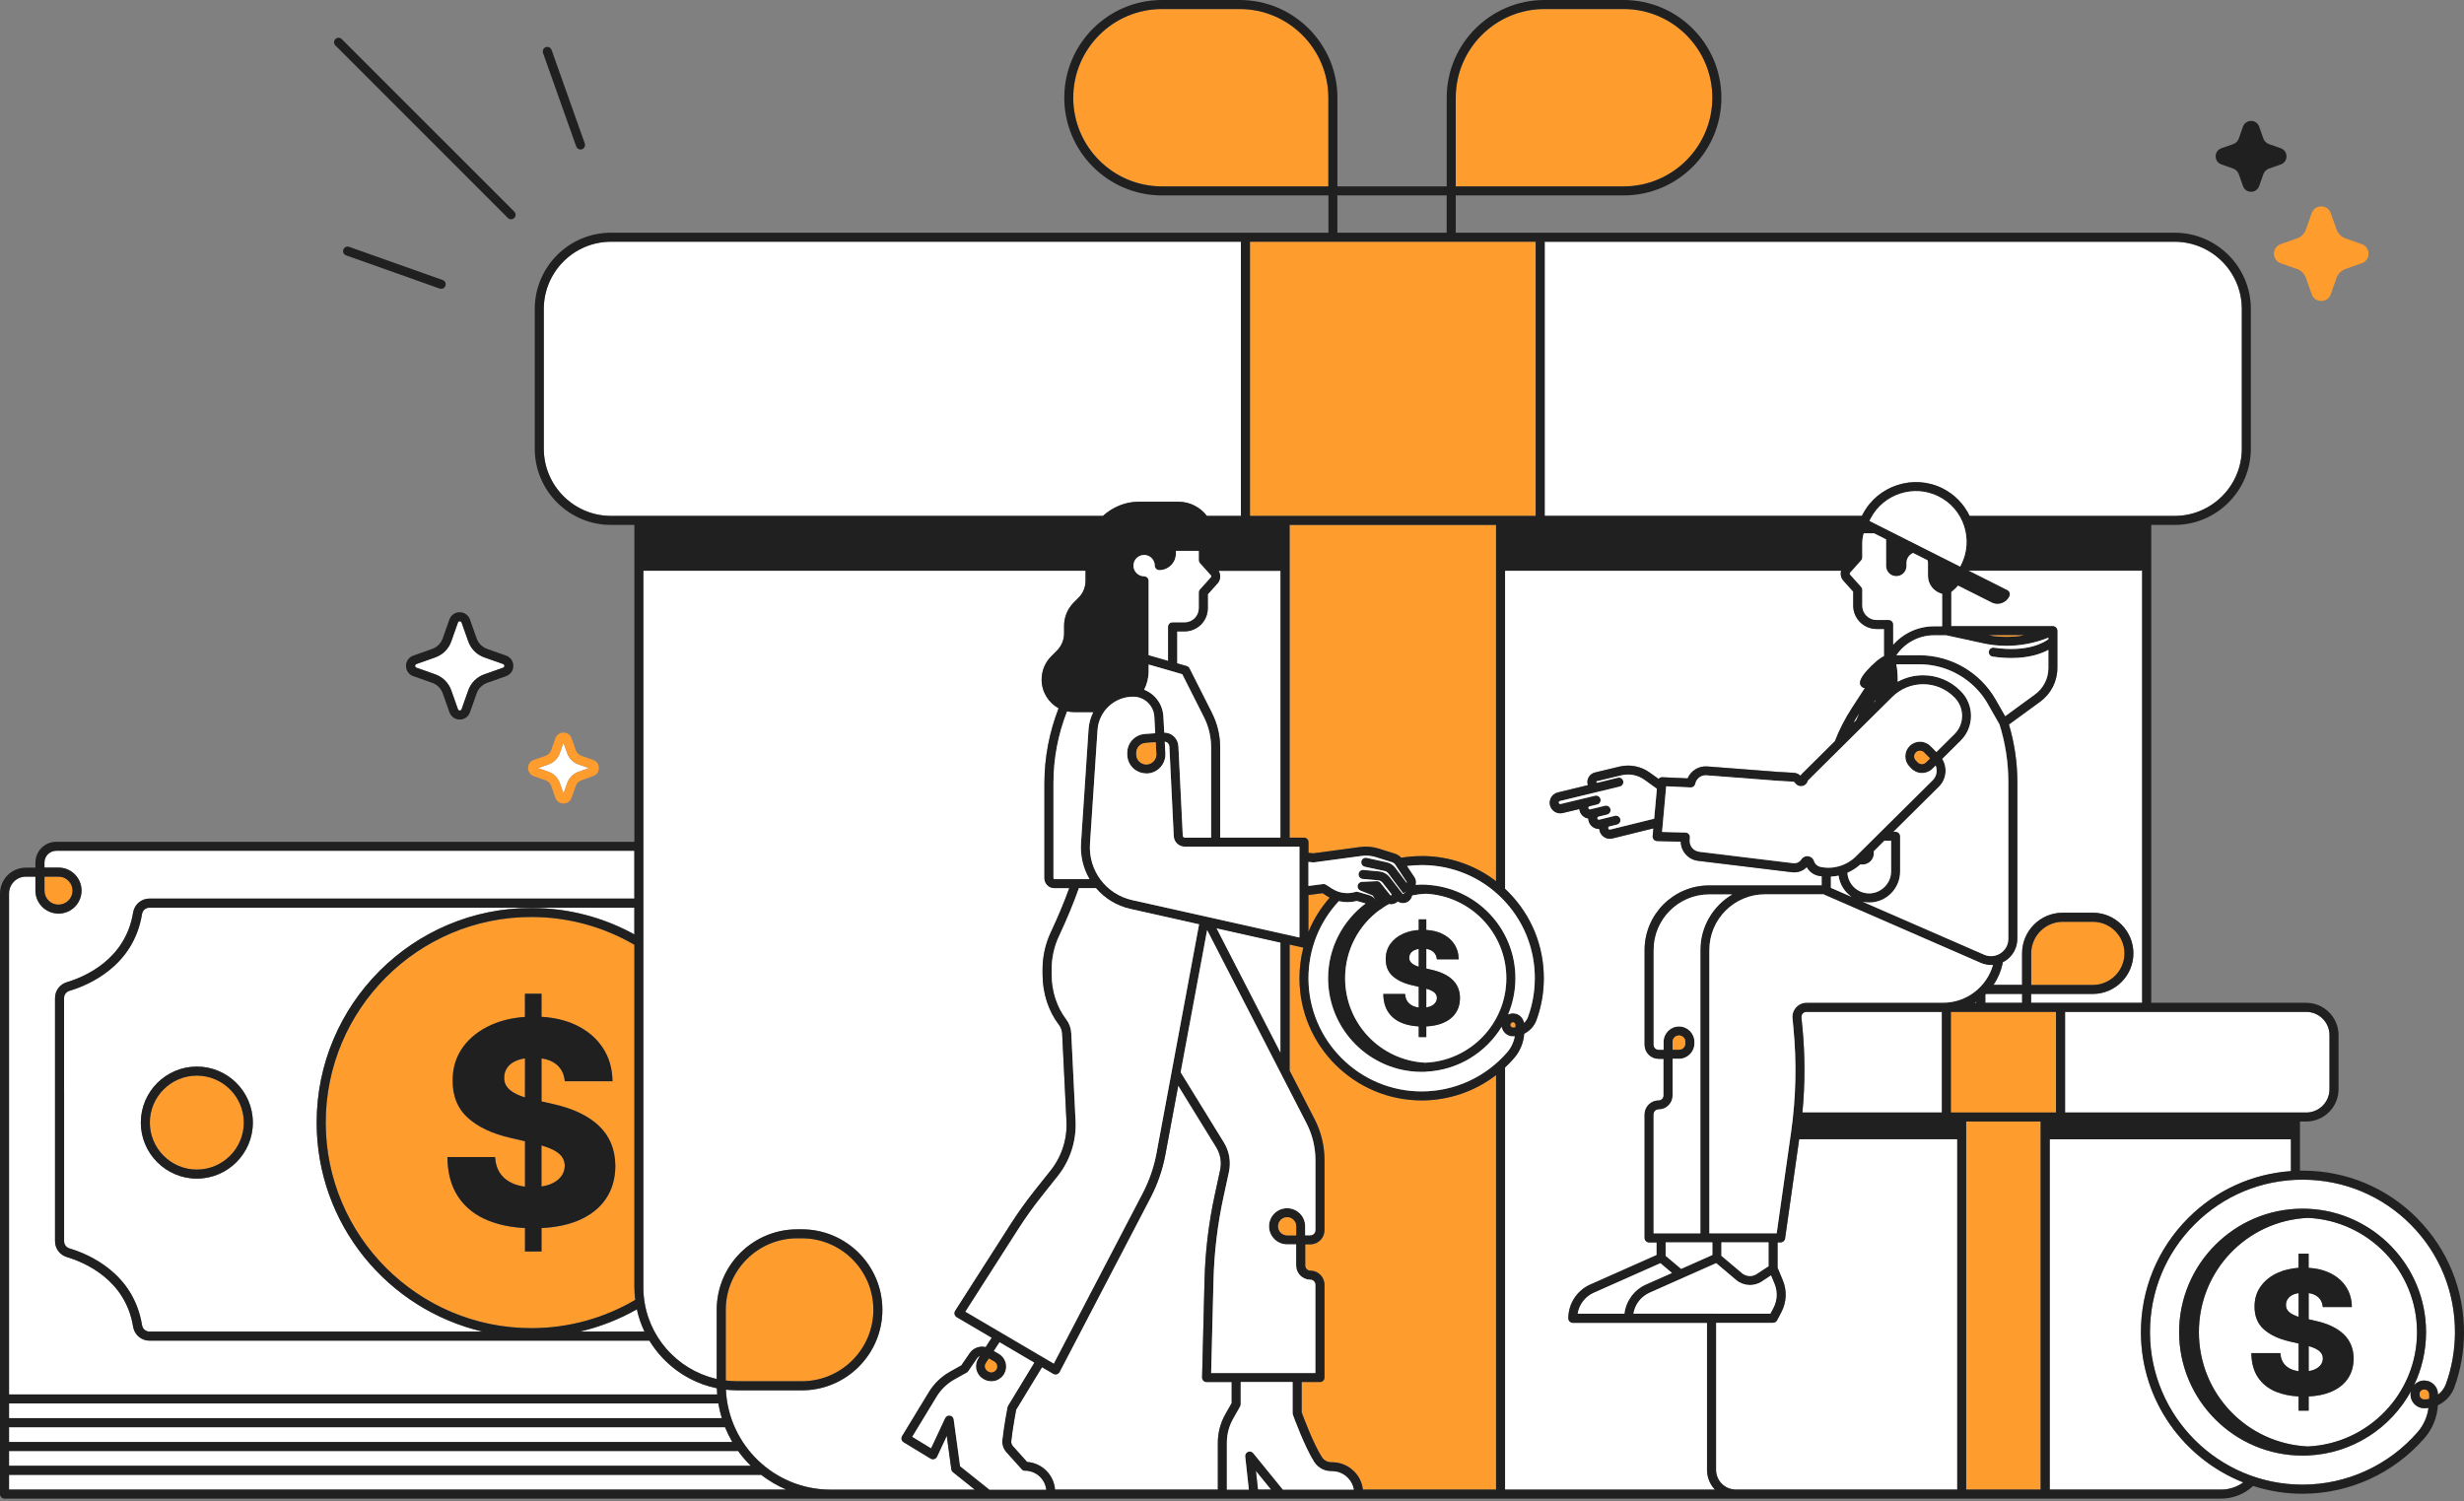 <svg width="343" height="209" viewBox="0 0 343 209" fill="none" xmlns="http://www.w3.org/2000/svg">
<rect x="0" y="0" width="343" height="209" fill="#808080" stroke="none"/>
<g clip-path="url(#clip0_487_13203)">
<path d="M105.955 205.312H1.258V207.368H109.464C108.206 206.834 107.03 206.136 105.961 205.312H105.955Z" fill="white"/>
<path d="M102.754 201.998H1.258V204.054H104.514C103.873 203.419 103.282 202.734 102.754 201.998Z" fill="white"/>
<path d="M100.93 198.684H1.258V200.74H101.936C101.552 200.08 101.213 199.394 100.923 198.684H100.93Z" fill="white"/>
<path d="M100.483 197.426C100.276 196.759 100.112 196.074 99.999 195.369H1.258V197.426H100.483Z" fill="white"/>
<path d="M1.258 194.112H99.835C99.81 193.829 99.791 193.539 99.785 193.25C99.659 193.225 99.54 193.187 99.414 193.156C99.175 193.099 98.942 193.049 98.704 192.98C98.546 192.936 98.389 192.879 98.232 192.829C98.056 192.772 97.88 192.722 97.704 192.659C97.685 192.653 97.672 192.64 97.653 192.627C94.616 191.495 92.062 189.357 90.396 186.622H20.804C19.665 186.622 18.709 185.798 18.527 184.666C17.464 178.094 11.723 175.704 9.301 174.981C8.32 174.685 7.66 173.805 7.66 172.774V138.927C7.66 137.902 8.32 137.015 9.301 136.72C11.723 135.996 17.464 133.607 18.527 127.035C18.709 125.903 19.665 125.079 20.804 125.079H88.308V118.425H73.969H7.823C6.924 118.425 6.188 119.161 6.188 120.06V120.765H8.15C9.006 120.765 9.811 121.098 10.414 121.702C11.018 122.306 11.351 123.11 11.351 123.966C11.351 125.733 9.911 127.167 8.15 127.167C6.39 127.167 4.931 125.733 4.931 123.966V122.023H3.604C2.308 122.023 1.258 123.073 1.258 124.368V194.093V194.112Z" fill="white"/>
<path d="M6.188 123.394V123.985C6.188 125.054 7.062 125.928 8.131 125.928C9.201 125.928 10.094 125.054 10.094 123.985C10.094 123.463 9.892 122.978 9.521 122.607C9.157 122.236 8.666 122.035 8.144 122.035H6.182V123.387L6.188 123.394Z" fill="#FF9C2E"/>
<path d="M9.666 173.786C12.313 174.578 18.596 177.201 19.772 184.471C19.854 184.993 20.288 185.364 20.803 185.364H67.171C53.958 182.282 44.085 170.415 44.085 156.272C44.085 139.795 57.486 126.393 73.963 126.393C79.158 126.393 84.044 127.726 88.308 130.072V126.355H20.803C20.288 126.355 19.854 126.733 19.772 127.248C18.596 134.525 12.313 137.147 9.666 137.933C9.219 138.065 8.924 138.468 8.924 138.933V172.78C8.924 173.245 9.226 173.648 9.666 173.78V173.786ZM27.401 164.076C23.099 164.076 19.602 160.579 19.602 156.278C19.602 151.976 23.099 148.48 27.401 148.48C31.702 148.48 35.199 151.976 35.199 156.278C35.199 160.579 31.702 164.076 27.401 164.076Z" fill="white"/>
<path d="M89.71 185.364C89.245 184.389 88.893 183.351 88.654 182.276C86.214 183.659 83.56 184.71 80.755 185.364H89.71Z" fill="white"/>
<path d="M73.963 127.657C58.184 127.657 45.343 140.499 45.343 156.278C45.343 172.056 58.184 184.898 73.963 184.898C79.239 184.898 84.182 183.458 88.427 180.961C88.358 180.383 88.308 179.798 88.308 179.201V131.531C84.088 129.072 79.189 127.664 73.963 127.664V127.657ZM75.378 141.568C77.139 141.675 78.692 142.04 80.051 142.662C81.692 143.417 82.962 144.467 83.868 145.826C84.774 147.178 85.239 148.75 85.258 150.536H78.617C78.522 149.511 78.107 148.706 77.378 148.134C76.862 147.731 76.196 147.473 75.378 147.354V153.341L76.862 153.68C78.284 153.989 79.535 154.397 80.623 154.913C81.711 155.429 82.629 156.039 83.371 156.749C84.113 157.46 84.679 158.278 85.063 159.202C85.447 160.127 85.641 161.164 85.654 162.315C85.641 164.126 85.189 165.686 84.283 166.981C83.377 168.283 82.076 169.277 80.378 169.969C78.956 170.547 77.29 170.88 75.378 170.975V174.232H73.076V170.975C71.158 170.874 69.448 170.528 67.963 169.931C66.177 169.214 64.794 168.12 63.8 166.654C62.807 165.189 62.303 163.334 62.272 161.089H68.913C68.97 162.013 69.215 162.787 69.655 163.403C70.095 164.019 70.699 164.485 71.473 164.805C71.957 165.007 72.492 165.145 73.076 165.214V158.894L71.014 158.41C68.529 157.837 66.567 156.919 65.14 155.643C63.712 154.366 63.002 152.643 63.008 150.461C62.995 148.687 63.473 147.127 64.436 145.794C65.398 144.461 66.731 143.417 68.429 142.669C69.819 142.059 71.366 141.7 73.07 141.587V138.355H75.372V141.587L75.378 141.568Z" fill="#FF9C2E"/>
<path d="M73.083 147.341C72.68 147.398 72.322 147.492 72.001 147.612C71.403 147.844 70.957 148.165 70.655 148.574C70.353 148.983 70.202 149.448 70.19 149.97C70.171 150.398 70.259 150.781 70.448 151.108C70.636 151.435 70.919 151.725 71.29 151.97C71.661 152.215 72.108 152.435 72.63 152.624C72.775 152.674 72.925 152.725 73.076 152.775V147.348L73.083 147.341Z" fill="#FF9C2E"/>
<path d="M75.378 160.604V165.176C75.806 165.114 76.196 165.019 76.548 164.881C77.208 164.629 77.711 164.277 78.07 163.831C78.422 163.384 78.604 162.868 78.617 162.29C78.611 161.749 78.441 161.284 78.114 160.894C77.787 160.504 77.284 160.171 76.605 159.888C76.246 159.737 75.837 159.592 75.378 159.454V160.604Z" fill="#FF9C2E"/>
<path d="M27.401 149.738C23.797 149.738 20.86 152.674 20.86 156.278C20.86 159.881 23.797 162.818 27.401 162.818C31.004 162.818 33.941 159.881 33.941 156.278C33.941 152.674 31.004 149.738 27.401 149.738Z" fill="#FF9C2E"/>
<path d="M27.401 148.48C23.099 148.48 19.602 151.976 19.602 156.278C19.602 160.579 23.099 164.076 27.401 164.076C31.702 164.076 35.199 160.579 35.199 156.278C35.199 151.976 31.702 148.48 27.401 148.48ZM33.941 156.278C33.941 159.881 31.004 162.818 27.401 162.818C23.797 162.818 20.86 159.881 20.86 156.278C20.86 152.674 23.797 149.738 27.401 149.738C31.004 149.738 33.941 152.674 33.941 156.278Z" fill="#202020"/>
<path d="M75.378 138.336H73.076V141.568C71.372 141.681 69.825 142.04 68.435 142.65C66.737 143.398 65.404 144.442 64.442 145.775C63.48 147.109 63.002 148.668 63.014 150.442C63.002 152.618 63.712 154.347 65.146 155.624C66.574 156.9 68.536 157.825 71.02 158.391L73.083 158.875V165.195C72.498 165.12 71.963 164.982 71.479 164.787C70.706 164.472 70.102 164.001 69.662 163.384C69.222 162.768 68.976 161.994 68.92 161.07H62.279C62.304 163.315 62.813 165.17 63.807 166.636C64.794 168.101 66.184 169.195 67.97 169.912C69.46 170.509 71.165 170.862 73.083 170.956V174.214H75.385V170.956C77.29 170.862 78.963 170.528 80.384 169.95C82.082 169.258 83.384 168.264 84.29 166.963C85.195 165.661 85.654 164.107 85.66 162.296C85.648 161.145 85.453 160.108 85.069 159.183C84.686 158.259 84.126 157.441 83.378 156.731C82.636 156.02 81.717 155.41 80.629 154.894C79.541 154.379 78.284 153.97 76.869 153.662L75.385 153.322V147.335C76.202 147.455 76.869 147.712 77.384 148.115C78.12 148.687 78.529 149.492 78.623 150.517H85.264C85.245 148.731 84.78 147.165 83.874 145.807C82.969 144.455 81.692 143.398 80.057 142.644C78.699 142.021 77.139 141.656 75.385 141.549V138.317L75.378 138.336ZM76.605 159.888C77.284 160.171 77.787 160.51 78.114 160.894C78.441 161.284 78.611 161.749 78.617 162.29C78.611 162.869 78.428 163.384 78.07 163.831C77.718 164.277 77.208 164.629 76.548 164.881C76.196 165.013 75.806 165.114 75.378 165.177V159.454C75.837 159.592 76.246 159.737 76.605 159.888ZM73.076 150.662V152.769C72.926 152.718 72.775 152.674 72.63 152.618C72.108 152.429 71.662 152.215 71.29 151.964C70.919 151.718 70.643 151.429 70.448 151.102C70.259 150.775 70.171 150.398 70.19 149.964C70.196 149.442 70.353 148.976 70.655 148.568C70.957 148.159 71.404 147.838 72.001 147.606C72.316 147.48 72.68 147.392 73.083 147.335V150.649L73.076 150.662Z" fill="#202020"/>
<path d="M170.572 196.879L171.453 195.325V192.395H167.962C167.793 192.395 167.629 192.326 167.51 192.206C167.39 192.087 167.327 191.923 167.334 191.753L167.673 178.169C167.774 174.201 168.252 170.227 169.094 166.346L169.843 162.9C170.082 161.8 169.887 160.661 169.296 159.699L164.013 151.121L162.227 160.705C161.837 162.806 161.139 164.831 160.152 166.724L147.492 190.992C147.41 191.143 147.272 191.257 147.109 191.307C147.052 191.326 146.995 191.332 146.933 191.332C146.819 191.332 146.712 191.301 146.612 191.244L145.046 190.326L141.449 196.244C141.354 196.722 140.977 198.709 140.769 200.595C140.738 200.86 140.826 201.13 141.008 201.331L142.971 203.52C145.04 203.664 146.7 205.306 146.863 207.369H169.522V200.841C169.522 199.457 169.881 198.086 170.566 196.885L170.572 196.879Z" fill="white"/>
<path d="M237.624 184.137H218.94C218.594 184.137 218.311 183.854 218.311 183.508C218.311 181.477 219.512 179.635 221.361 178.811L230.606 174.704V172.943H229.556C229.21 172.943 228.927 172.66 228.927 172.314V155.133C228.927 154.058 229.801 153.184 230.876 153.184C231.26 153.184 231.568 152.869 231.568 152.492V147.385H230.876C229.801 147.385 228.927 146.511 228.927 145.436V132.235C228.927 127.28 232.958 123.249 237.913 123.249H253.604V121.978C253.441 121.953 253.283 121.934 253.12 121.903C252.422 121.752 251.831 121.305 251.504 120.689C250.988 121.224 250.233 121.5 249.479 121.412L236.366 119.821C235.008 119.658 233.983 118.507 233.958 117.155L230.662 117.067C230.486 117.067 230.323 116.985 230.21 116.853C230.096 116.721 230.04 116.551 230.052 116.381L230.153 115.3L224.443 116.708C223.921 116.84 223.374 116.671 223.009 116.274C223.009 116.274 222.996 116.262 222.99 116.256C222.77 116.01 222.644 115.708 222.619 115.388C222.198 115.394 221.776 115.23 221.481 114.91C221.481 114.91 221.468 114.897 221.462 114.891C221.223 114.62 221.091 114.281 221.091 113.935C220.758 113.885 220.443 113.721 220.21 113.457C219.997 113.218 219.871 112.922 219.846 112.614L217.538 113.168C217.009 113.293 216.456 113.124 216.091 112.715C215.745 112.325 215.632 111.797 215.789 111.3C215.947 110.803 216.343 110.432 216.846 110.306L221.034 109.287C221.034 109.287 221.015 109.231 221.009 109.199C220.915 108.841 220.971 108.47 221.16 108.155C221.349 107.841 221.651 107.615 222.015 107.527L225.418 106.709C226.883 106.357 228.424 106.659 229.644 107.539L230.876 108.426C230.996 108.275 231.178 108.174 231.386 108.187L234.914 108.344C235.367 107.281 236.467 106.59 237.649 106.684L247.46 107.439L249.693 107.571C250.038 107.589 250.372 107.734 250.623 107.973C250.68 107.891 250.743 107.816 250.812 107.74L255.409 103.181C256.044 101.571 256.83 100.024 257.786 98.552L259.591 95.779C259.346 95.766 259.214 95.641 259.132 95.559C258.925 95.351 258.377 94.798 260.459 92.729C260.924 92.27 261.402 91.867 261.799 91.597C261.905 91.528 262.075 91.415 262.276 91.326V87.547H261.214C259.428 87.547 257.969 86.094 257.969 84.302V82.346L256.604 80.824C256.258 80.434 256.157 79.912 256.29 79.434H209.5V123.72C209.664 123.878 209.834 124.035 209.991 124.192C213.186 127.425 214.928 131.72 214.896 136.286C214.884 138.235 214.544 140.147 213.884 141.964C213.576 142.82 212.947 143.493 212.167 143.889C212.073 145.146 211.576 146.341 210.752 147.297C210.356 147.756 209.941 148.184 209.5 148.593V207.349H238.712C238.033 206.633 237.612 205.664 237.612 204.601V184.118L237.624 184.137Z" fill="white"/>
<path d="M298.003 79.453H274.011L279.42 82.176C279.722 82.327 279.854 82.698 279.709 83.006C279.502 83.453 279.124 83.793 278.659 83.956C278.464 84.025 278.263 84.057 278.061 84.057C277.785 84.057 277.502 83.994 277.244 83.862L272.565 81.51C272.565 81.51 272.534 81.541 272.521 81.56C272.408 81.686 272.301 81.805 272.181 81.925C272.081 82.025 271.968 82.12 271.854 82.214C271.773 82.29 271.697 82.365 271.609 82.434V87.189H285.772C285.853 87.189 285.929 87.207 285.998 87.233C286.023 87.239 286.042 87.258 286.061 87.27C286.105 87.295 286.149 87.32 286.187 87.352C286.206 87.371 286.224 87.396 286.243 87.415C286.275 87.453 286.3 87.49 286.319 87.528C286.331 87.553 286.344 87.585 286.356 87.61C286.363 87.629 286.375 87.648 286.382 87.666C286.388 87.698 286.382 87.723 286.382 87.754C286.382 87.773 286.394 87.792 286.394 87.811V93.012C286.394 94.848 285.507 96.597 284.023 97.678L279.653 100.873C280.42 103.451 280.822 106.143 280.822 108.866V130.695C280.822 131.934 280.206 133.078 279.168 133.764C279.049 133.839 278.929 133.902 278.804 133.965C278.583 135.116 278.137 136.185 277.502 137.122H281.483V132.726C281.483 129.607 284.017 127.072 287.136 127.072H291.325C294.444 127.072 296.978 129.607 296.978 132.726C296.978 135.845 294.444 138.38 291.325 138.38H282.74V139.619H298.192V79.409C298.129 79.428 298.066 79.447 297.997 79.447L298.003 79.453Z" fill="white"/>
<path d="M274.879 139.606H275.112V139.461C275.036 139.512 274.955 139.556 274.879 139.606Z" fill="white"/>
<path d="M169.321 129.204L178.257 146.593V131.21L169.321 129.204Z" fill="white"/>
<path d="M174.824 204.752L175.113 207.368H176.956L174.824 204.752Z" fill="white"/>
<path d="M178.257 116.608V79.453H169.635C169.975 80.001 169.931 80.711 169.484 81.208L168.132 82.717V84.66C168.132 86.44 166.686 87.887 164.906 87.887H163.85V92.333L165.183 92.716C165.353 92.767 165.491 92.88 165.573 93.037L168.717 99.257C169.459 100.729 169.855 102.376 169.855 104.024V116.602H178.264L178.257 116.608Z" fill="white"/>
<path d="M276.37 138.462V139.612H281.489V138.374H276.464C276.464 138.374 276.395 138.43 276.363 138.462H276.37Z" fill="white"/>
<path d="M89.566 179.194C89.566 184.993 93.358 189.917 98.59 191.627C98.647 191.646 98.71 191.665 98.766 191.684C99.1 191.785 99.433 191.879 99.779 191.961V182.332C99.779 176.151 104.804 171.126 110.985 171.126H111.633C117.815 171.126 122.84 176.151 122.84 182.332C122.84 188.514 117.815 193.539 111.633 193.539H102.653C102.332 193.539 102.011 193.527 101.691 193.501C101.59 193.495 101.489 193.483 101.389 193.476C101.276 193.464 101.162 193.464 101.055 193.451C101.414 201.186 107.822 207.368 115.646 207.368H135.713L132.669 204.935C132.544 204.834 132.462 204.689 132.437 204.526L131.802 199.872L130.449 202.771C130.374 202.935 130.236 203.054 130.06 203.105C129.89 203.155 129.701 203.13 129.55 203.042L125.802 200.765C125.506 200.583 125.412 200.199 125.594 199.904L129.311 193.791C130.028 192.608 131.047 191.627 132.261 190.948L133.833 190.068L134.99 188.376C135.499 187.634 136.386 187.32 137.216 187.521L138.065 186.219L133.191 183.351C133.047 183.263 132.94 183.119 132.896 182.955C132.858 182.792 132.883 182.615 132.978 182.471L140.656 170.465C141.707 168.83 142.851 167.227 144.059 165.705L146.26 162.938C147.807 161.001 148.587 158.567 148.467 156.089L147.87 143.889C147.844 143.436 147.687 143.002 147.41 142.644C145.945 140.732 145.14 138.229 145.14 135.594V134.915C145.14 133.16 145.53 131.399 146.272 129.808C147.335 127.538 148.178 125.519 148.857 123.626H146.782C146.021 123.626 145.398 123.004 145.398 122.243V109.036C145.398 105.432 146.084 101.892 147.373 98.597C145.964 97.817 145.008 96.32 145.008 94.597C145.008 93.364 145.486 92.207 146.36 91.339L147.153 90.547C147.775 89.924 148.134 89.063 148.134 88.176V87.119C148.134 85.887 148.612 84.73 149.486 83.862L150.14 83.208C150.775 82.573 151.121 81.736 151.121 80.837V79.441H89.578V179.188L89.566 179.194Z" fill="white"/>
<path d="M111.633 192.281C117.117 192.281 121.582 187.816 121.582 182.333C121.582 176.849 117.117 172.384 111.633 172.384H110.986C105.502 172.384 101.037 176.849 101.037 182.333V192.181C101.571 192.244 102.106 192.281 102.653 192.281H111.633Z" fill="#FF9C2E"/>
<path d="M85.056 71.819H153.53C154.869 70.605 156.636 69.844 158.491 69.844H164.038C165.654 69.844 167.095 70.624 168.006 71.819H172.742V33.652H85.056C79.9 33.652 75.699 37.846 75.699 43.009V62.461C75.699 67.618 79.893 71.819 85.056 71.819Z" fill="white"/>
<path d="M215.028 71.819H259.182L259.314 71.573C261.402 67.58 266.383 65.97 270.414 67.989C272.081 68.825 273.389 70.165 274.181 71.825H302.714C307.871 71.825 312.072 67.63 312.072 62.467V43.016C312.072 37.859 307.877 33.658 302.714 33.658H215.028V71.825V71.819Z" fill="white"/>
<path d="M174 71.819H178.886H208.884H213.77V33.652H174V71.819Z" fill="#FF9C2E"/>
<path d="M238.366 13.603C238.366 6.792 232.826 1.258 226.021 1.258H214.99C208.18 1.258 202.646 6.798 202.646 13.603V25.948H226.021C232.832 25.948 238.366 20.407 238.366 13.603Z" fill="#FF9C2E"/>
<path d="M149.404 13.603C149.404 20.414 154.945 25.948 161.749 25.948H184.917V13.603C184.917 6.792 179.377 1.258 172.572 1.258H161.755C154.945 1.258 149.41 6.798 149.41 13.603H149.404Z" fill="#FF9C2E"/>
<path d="M184.76 124.764L184.112 124.343L182.15 124.601V129.739C182.854 128.009 183.854 126.399 185.112 124.972C184.993 124.909 184.873 124.846 184.76 124.771V124.764Z" fill="#FF9C2E"/>
<path d="M208.255 149.668C205.318 151.926 201.702 153.177 197.935 153.19C197.923 153.19 197.91 153.19 197.897 153.19C188.558 153.19 180.93 145.606 180.886 136.26C180.88 134.77 181.062 133.311 181.427 131.908C181.408 131.908 181.395 131.908 181.377 131.908L179.515 131.493V149.039L182.999 155.819C183.892 157.561 184.37 159.517 184.37 161.479V171.258C184.37 172.346 183.483 173.226 182.402 173.226H181.691V176.176C181.691 176.566 182.012 176.886 182.402 176.886C183.49 176.886 184.37 177.773 184.37 178.855V191.766C184.37 192.112 184.087 192.395 183.741 192.395H181.194V196.621C181.44 197.294 182.861 201.073 184.012 202.853C184.301 203.299 184.779 203.557 185.332 203.557H185.427C186.609 203.557 187.709 204.023 188.527 204.872C189.194 205.563 189.602 206.431 189.709 207.368H208.249V149.674L208.255 149.668Z" fill="#FF9C2E"/>
<path d="M208.255 73.076H179.515V116.608H181.515C181.861 116.608 182.144 116.891 182.144 117.237V118.721L182.829 118.79L189.37 117.91C190.206 117.796 191.08 117.872 191.885 118.123L194.137 118.828C194.489 118.935 194.803 119.142 195.055 119.406C196.004 119.249 196.979 119.167 197.967 119.174C201.74 119.193 205.312 120.419 208.243 122.677V73.076H208.255Z" fill="#FF9C2E"/>
<path d="M309.191 207.368C310.342 207.368 311.405 206.997 312.273 206.369C303.978 203.086 298.073 195.005 298.028 185.565C297.997 179.515 300.336 173.836 304.613 169.56C308.481 165.692 313.505 163.409 318.907 163.032V158.605H285.331V207.368H309.191Z" fill="white"/>
<path d="M272.458 158.598H250.453L248.491 172.409C248.447 172.717 248.183 172.95 247.869 172.95H247.447V176.484L248.17 178.22C248.774 179.666 248.699 181.289 247.969 182.672L247.372 183.804C247.265 184.012 247.051 184.137 246.818 184.137H238.882V204.62C238.882 206.136 240.114 207.368 241.63 207.368H272.458V158.605V158.598Z" fill="white"/>
<path d="M287.463 140.864V154.875H321.033C322.819 154.875 324.272 153.423 324.272 151.637V144.103C324.272 142.316 322.819 140.864 321.033 140.864H287.463Z" fill="white"/>
<path d="M250.906 154.875H270.32V140.864H251.409C251.233 140.883 251.07 140.952 250.95 141.084C250.812 141.235 250.749 141.43 250.768 141.631L250.893 142.952C251.277 146.914 251.277 150.913 250.9 154.875H250.906Z" fill="white"/>
<path d="M271.578 140.864V154.875H273.087H284.702H286.206V140.864H271.578Z" fill="#FF9C2E"/>
<path d="M295.733 132.714C295.733 130.292 293.758 128.318 291.337 128.318H287.149C284.728 128.318 282.753 130.292 282.753 132.714V137.109H291.337C293.758 137.109 295.733 135.135 295.733 132.714Z" fill="#FF9C2E"/>
<path d="M284.074 156.133H273.716V207.369H284.074V156.133Z" fill="#FF9C2E"/>
<path d="M70.693 30.344C70.819 30.469 70.976 30.526 71.139 30.526C71.303 30.526 71.46 30.463 71.586 30.344C71.831 30.098 71.831 29.702 71.586 29.457L47.569 5.44C47.324 5.195 46.927 5.195 46.682 5.44C46.437 5.685 46.437 6.081 46.682 6.327L70.693 30.337V30.344Z" fill="#202020"/>
<path d="M61.417 40.211C61.675 40.211 61.92 40.047 62.008 39.789C62.121 39.462 61.952 39.104 61.624 38.984L48.6 34.362C48.273 34.249 47.915 34.419 47.795 34.746C47.676 35.073 47.852 35.431 48.179 35.551L61.203 40.173C61.272 40.198 61.342 40.211 61.411 40.211H61.417Z" fill="#202020"/>
<path d="M80.221 20.395C80.315 20.653 80.554 20.816 80.812 20.816C80.881 20.816 80.95 20.803 81.019 20.778C81.346 20.665 81.516 20.3 81.403 19.973L76.781 6.949C76.661 6.622 76.309 6.452 75.975 6.566C75.648 6.679 75.479 7.044 75.592 7.371L80.214 20.395H80.221Z" fill="#202020"/>
<path d="M316.543 35.318C316.543 35.922 316.914 36.444 317.48 36.645L319.757 37.45C320.335 37.657 320.788 38.104 320.995 38.689L321.8 40.965C322.002 41.538 322.524 41.903 323.127 41.903C323.731 41.903 324.253 41.531 324.454 40.965L325.259 38.689C325.467 38.11 325.913 37.657 326.498 37.45L328.775 36.645C329.347 36.444 329.712 35.922 329.712 35.318C329.712 34.714 329.341 34.192 328.775 33.991L326.498 33.186C325.92 32.979 325.467 32.532 325.259 31.947L324.454 29.671C324.253 29.098 323.731 28.734 323.127 28.734C322.524 28.734 322.002 29.105 321.8 29.671L320.995 31.947C320.788 32.526 320.341 32.979 319.757 33.186L317.48 33.991C316.908 34.192 316.543 34.714 316.543 35.318Z" fill="#FF9C2E"/>
<path d="M322.127 187.653C321.907 187.558 321.662 187.477 321.379 187.389V190.873C321.643 190.835 321.876 190.772 322.09 190.69C322.492 190.539 322.8 190.326 323.014 190.049C323.228 189.778 323.341 189.464 323.347 189.112C323.347 188.785 323.24 188.502 323.039 188.263C322.838 188.024 322.536 187.823 322.121 187.647L322.127 187.653Z" fill="white"/>
<path d="M341.742 185.603C341.78 179.905 339.61 174.547 335.623 170.516C331.636 166.485 326.303 164.252 320.612 164.227H320.518C314.845 164.227 309.518 166.434 305.5 170.447C301.462 174.484 299.261 179.849 299.286 185.559C299.343 197.212 308.858 206.677 320.511 206.683C326.674 206.683 332.523 204.01 336.56 199.35C337.378 198.407 337.894 197.243 338.057 196.011H338.045C337.856 196.036 337.661 196.049 337.466 196.049C336.416 196.049 335.554 195.193 335.554 194.137C335.554 193.98 335.579 193.829 335.611 193.684C332.806 198.803 327.479 202.344 321.31 202.62C321.31 202.62 321.31 202.62 321.304 202.62C321.046 202.633 320.788 202.639 320.53 202.639C311.053 202.639 303.343 194.929 303.343 185.452C303.343 175.975 311.053 168.264 320.53 168.264C320.788 168.264 321.046 168.271 321.304 168.283C321.304 168.283 321.304 168.283 321.31 168.283C330.422 168.692 337.718 176.239 337.718 185.452C337.718 188.093 337.114 190.602 336.045 192.841C336.397 192.439 336.9 192.187 337.466 192.187C338.516 192.187 339.378 193.043 339.378 194.099V194.162C339.875 193.797 340.258 193.294 340.478 192.697C341.302 190.426 341.723 188.043 341.742 185.609V185.603Z" fill="white"/>
<path d="M336.46 185.452C336.46 176.918 329.712 169.931 321.272 169.541C312.757 169.937 306.097 176.918 306.097 185.452C306.097 193.986 312.763 200.966 321.272 201.363C329.712 200.973 336.46 193.986 336.46 185.452ZM326.794 191.967C326.24 192.759 325.448 193.363 324.417 193.785C323.549 194.137 322.536 194.344 321.373 194.401V196.382H319.97V194.401C318.801 194.338 317.763 194.13 316.857 193.759C315.769 193.319 314.927 192.653 314.323 191.76C313.719 190.867 313.411 189.735 313.392 188.37H317.436C317.467 188.936 317.618 189.401 317.889 189.779C318.159 190.156 318.524 190.439 318.996 190.634C319.291 190.753 319.618 190.841 319.97 190.885V187.037L318.713 186.741C317.197 186.395 316.008 185.829 315.134 185.056C314.26 184.282 313.832 183.226 313.839 181.905C313.839 180.823 314.122 179.874 314.707 179.062C315.291 178.251 316.103 177.616 317.14 177.157C317.983 176.786 318.926 176.566 319.964 176.496V174.528H321.366V176.496C322.436 176.559 323.385 176.786 324.215 177.163C325.215 177.622 325.989 178.264 326.542 179.087C327.096 179.911 327.379 180.867 327.385 181.955H323.341C323.285 181.326 323.033 180.842 322.587 180.49C322.272 180.245 321.87 180.087 321.373 180.012V183.659L322.278 183.867C323.146 184.056 323.907 184.307 324.567 184.615C325.228 184.93 325.788 185.301 326.24 185.735C326.693 186.169 327.033 186.666 327.272 187.232C327.504 187.798 327.624 188.426 327.63 189.124C327.63 190.231 327.347 191.175 326.794 191.967Z" fill="white"/>
<path d="M319.322 180.182C318.958 180.326 318.687 180.521 318.505 180.767C318.323 181.012 318.228 181.295 318.222 181.616C318.209 181.88 318.266 182.106 318.379 182.307C318.499 182.509 318.668 182.678 318.889 182.829C319.115 182.98 319.385 183.112 319.706 183.226C319.794 183.257 319.882 183.288 319.977 183.314V180.012C319.731 180.05 319.511 180.1 319.322 180.175V180.182Z" fill="white"/>
<path d="M336.516 169.629C332.296 165.359 326.649 162.988 320.618 162.963H320.517C320.398 162.963 320.285 162.969 320.165 162.969V156.127H321.039C323.517 156.127 325.536 154.108 325.536 151.63V144.096C325.536 141.619 323.517 139.6 321.039 139.6H299.462V73.076H302.714C308.569 73.076 313.329 68.316 313.329 62.461V43.009C313.329 37.154 308.569 32.394 302.714 32.394H202.646V27.206H226.021C233.524 27.206 239.624 21.105 239.624 13.603C239.624 6.1 233.524 0 226.021 0H214.991C207.488 0 201.388 6.1 201.388 13.603V25.948H186.175V13.603C186.175 6.1 180.075 0 172.572 0H161.755C154.253 0 148.153 6.1 148.153 13.603C148.153 21.105 154.253 27.206 161.755 27.206H184.924V32.394H85.057C79.202 32.394 74.441 37.154 74.441 43.009V62.461C74.441 68.316 79.202 73.076 85.057 73.076H88.308V117.186H73.969H7.823C6.232 117.186 4.93 118.482 4.93 120.079V120.784H3.604C1.616 120.784 0 122.4 0 124.387V207.997C0 208.343 0.283 208.626 0.629 208.626H140.109H309.191C310.914 208.626 312.48 207.953 313.65 206.865C315.82 207.563 318.121 207.947 320.517 207.947C320.53 207.947 320.549 207.947 320.561 207.947C327.07 207.934 333.252 205.104 337.516 200.18C338.617 198.91 339.264 197.313 339.365 195.633C340.409 195.143 341.252 194.256 341.661 193.131C342.535 190.728 342.981 188.2 343 185.622C343.044 179.591 340.736 173.912 336.516 169.642V169.629ZM338.12 194.715C337.906 194.759 337.686 194.784 337.466 194.784C337.107 194.784 336.812 194.495 336.812 194.093C336.812 193.734 337.101 193.439 337.466 193.439C337.831 193.439 338.12 193.728 338.12 194.093V194.722V194.715ZM339.378 194.156V194.093C339.378 193.042 338.522 192.181 337.466 192.181C336.9 192.181 336.397 192.432 336.045 192.835C337.114 190.596 337.717 188.093 337.717 185.446C337.717 176.232 330.429 168.686 321.31 168.277C321.31 168.277 321.31 168.277 321.303 168.277C321.046 168.264 320.788 168.258 320.53 168.258C311.053 168.258 303.343 175.968 303.343 185.446C303.343 194.923 311.053 202.633 320.53 202.633C320.788 202.633 321.046 202.627 321.303 202.614C321.303 202.614 321.303 202.614 321.31 202.614C327.479 202.337 332.806 198.797 335.611 193.678C335.579 193.822 335.554 193.973 335.554 194.13C335.554 195.181 336.409 196.042 337.466 196.042C337.661 196.042 337.856 196.03 338.044 196.005H338.057C337.893 197.237 337.378 198.401 336.56 199.344C332.523 204.004 326.674 206.677 320.511 206.677C308.864 206.677 299.343 197.206 299.286 185.552C299.261 179.842 301.462 174.478 305.5 170.44C309.512 166.428 314.839 164.221 320.517 164.221H320.612C326.303 164.246 331.636 166.478 335.623 170.51C339.61 174.541 341.786 179.899 341.742 185.596C341.723 188.03 341.302 190.414 340.478 192.684C340.258 193.281 339.874 193.785 339.378 194.149V194.156ZM321.272 201.363C312.757 200.966 306.097 193.986 306.097 185.452C306.097 176.918 312.763 169.937 321.272 169.541C329.712 169.931 336.46 176.918 336.46 185.452C336.46 193.986 329.712 200.973 321.272 201.363ZM179.515 207.362H178.572L174.453 202.293C174.277 202.08 173.981 202.004 173.723 202.111C173.465 202.218 173.308 202.482 173.34 202.759L173.843 207.362H170.786V200.834C170.786 199.665 171.088 198.514 171.667 197.495L172.629 195.797C172.679 195.703 172.711 195.596 172.711 195.489V192.395H179.936V196.734C179.936 196.809 179.949 196.879 179.974 196.948C180.043 197.13 181.622 201.47 182.955 203.539C183.471 204.337 184.358 204.815 185.332 204.815H185.427C186.263 204.815 187.043 205.148 187.628 205.746C188.068 206.199 188.351 206.758 188.452 207.362H179.515ZM175.113 207.362L174.824 204.746L176.949 207.362H175.107H175.113ZM137.726 207.362L133.644 204.105L132.751 197.589C132.714 197.313 132.5 197.092 132.223 197.055C131.946 197.004 131.676 197.155 131.556 197.407L129.594 201.602L126.984 200.011L130.374 194.432C130.978 193.432 131.839 192.609 132.858 192.036L134.562 191.087C134.644 191.036 134.72 190.973 134.776 190.892L136.021 189.08C136.116 188.948 136.235 188.848 136.374 188.785L136.191 189.062C135.877 189.546 135.776 190.143 135.921 190.703C136.066 191.263 136.443 191.741 136.952 192.011L137.034 192.055C137.172 192.131 137.317 192.181 137.468 192.219C137.512 192.231 137.556 192.237 137.606 192.244C137.713 192.263 137.814 192.275 137.921 192.282C137.946 192.282 137.971 192.288 137.996 192.288C138.021 192.288 138.04 192.282 138.059 192.282C138.191 192.282 138.323 192.263 138.455 192.231C138.48 192.231 138.506 192.225 138.531 192.219C138.682 192.181 138.826 192.118 138.965 192.043C139.002 192.024 139.034 191.999 139.072 191.98C139.172 191.917 139.273 191.848 139.361 191.766C139.399 191.734 139.43 191.703 139.461 191.671C139.575 191.558 139.682 191.433 139.763 191.288C140.053 190.81 140.128 190.244 139.983 189.703C139.839 189.162 139.493 188.716 139.002 188.439L138.342 188.068L139.134 186.854L143.958 189.691L140.317 195.684C140.279 195.747 140.254 195.816 140.235 195.885C140.216 195.979 139.763 198.243 139.518 200.457C139.449 201.08 139.65 201.702 140.071 202.168L142.21 204.551C142.329 204.683 142.499 204.759 142.675 204.759C144.184 204.759 145.43 205.897 145.599 207.362H137.713H137.726ZM1.258 134.33V124.387C1.258 123.092 2.308 122.041 3.604 122.041H4.93V123.985C4.93 125.752 6.371 127.186 8.15 127.186C9.93 127.186 11.351 125.752 11.351 123.985C11.351 123.129 11.018 122.324 10.414 121.721C9.811 121.117 9.006 120.784 8.15 120.784H6.188V120.079C6.188 119.18 6.924 118.444 7.823 118.444H73.963H88.302V125.098H20.803C19.665 125.098 18.709 125.922 18.527 127.054C17.464 133.625 11.722 136.015 9.301 136.738C8.32 137.034 7.66 137.914 7.66 138.946V172.792C7.66 173.817 8.32 174.704 9.301 175C11.722 175.723 17.464 178.113 18.527 184.685C18.709 185.817 19.665 186.64 20.803 186.64H90.402C92.069 189.376 94.616 191.514 97.659 192.646C97.678 192.653 97.691 192.671 97.71 192.678C97.886 192.741 98.062 192.791 98.238 192.848C98.395 192.898 98.552 192.954 98.71 192.998C98.942 193.068 99.181 193.118 99.42 193.175C99.546 193.206 99.666 193.244 99.791 193.269C99.798 193.558 99.817 193.841 99.842 194.13H1.258V134.349V134.33ZM8.15 122.041C8.672 122.041 9.157 122.243 9.528 122.614C9.892 122.978 10.1 123.469 10.1 123.991C10.1 125.06 9.226 125.934 8.138 125.934C7.05 125.934 6.195 125.06 6.195 123.991V122.048H8.157L8.15 122.041ZM75.699 43.009C75.699 37.853 79.894 33.652 85.057 33.652H172.742V71.819H168.007C167.095 70.624 165.655 69.844 164.038 69.844H158.492C156.636 69.844 154.869 70.605 153.53 71.819H85.057C79.9 71.819 75.699 67.624 75.699 62.461V43.009ZM213.771 33.652V71.819H174V33.652H213.771ZM302.714 33.652C307.871 33.652 312.071 37.846 312.071 43.009V62.461C312.071 67.618 307.877 71.819 302.714 71.819H274.181C273.389 70.165 272.081 68.819 270.414 67.982C266.383 65.964 261.402 67.574 259.314 71.567L259.182 71.812H215.028V33.652H302.714ZM324.278 144.103V151.637C324.278 153.423 322.825 154.875 321.039 154.875H287.469V140.864H321.039C322.825 140.864 324.278 142.317 324.278 144.103ZM238.882 204.62V184.137H246.818C247.051 184.137 247.265 184.005 247.372 183.804L247.969 182.672C248.699 181.289 248.774 179.666 248.17 178.22L247.447 176.484V172.95H247.869C248.183 172.95 248.447 172.717 248.491 172.409L250.453 158.598H272.458V207.362H241.63C240.114 207.362 238.882 206.13 238.882 204.614V204.62ZM1.258 195.369H99.999C100.118 196.074 100.282 196.759 100.483 197.426H1.258V195.369ZM8.918 152.196V138.939C8.918 138.474 9.219 138.072 9.66 137.94C12.307 137.147 18.59 134.525 19.766 127.255C19.848 126.733 20.282 126.362 20.797 126.362H88.302V130.079C84.044 127.739 79.151 126.4 73.957 126.4C57.48 126.4 44.078 139.801 44.078 156.278C44.078 170.415 53.952 182.282 67.165 185.37H20.803C20.288 185.37 19.854 184.993 19.772 184.477C18.596 177.201 12.314 174.578 9.666 173.792C9.219 173.66 8.924 173.258 8.924 172.792V152.203L8.918 152.196ZM88.308 179.194C88.308 179.792 88.358 180.377 88.427 180.955C84.183 183.452 79.24 184.892 73.963 184.892C58.184 184.892 45.343 172.05 45.343 156.272C45.343 140.493 58.184 127.651 73.963 127.651C79.189 127.651 84.088 129.066 88.308 131.519V179.188V179.194ZM88.654 182.276C88.893 183.358 89.245 184.389 89.71 185.364H80.755C83.56 184.71 86.214 183.66 88.654 182.276ZM101.03 192.181V182.333C101.03 176.849 105.495 172.384 110.979 172.384H111.627C117.111 172.384 121.576 176.849 121.576 182.333C121.576 187.816 117.111 192.282 111.627 192.282H102.647C102.106 192.282 101.565 192.25 101.03 192.181ZM1.258 201.998H102.753C103.282 202.734 103.867 203.419 104.514 204.054H1.258V201.998ZM1.258 198.684H100.93C101.219 199.394 101.559 200.086 101.942 200.74H1.258V198.684ZM282.753 137.116V132.72C282.753 130.299 284.728 128.324 287.149 128.324H291.337C293.758 128.324 295.733 130.299 295.733 132.72C295.733 135.141 293.758 137.116 291.337 137.116H282.753ZM231.134 175.855L232.744 177.213L229.128 178.817C227.468 179.553 226.342 181.113 226.122 182.886H219.619C219.827 181.609 220.669 180.503 221.871 179.968L231.134 175.855ZM233.725 144.153C234.216 144.153 234.612 144.549 234.612 145.04V145.247C234.612 145.738 234.216 146.134 233.725 146.134H232.838V145.04C232.838 144.549 233.234 144.153 233.725 144.153ZM232.838 152.498V147.392H233.725C234.907 147.392 235.87 146.43 235.87 145.247V145.04C235.87 143.857 234.907 142.895 233.725 142.895C232.543 142.895 231.581 143.857 231.581 145.04V146.134H230.889C230.505 146.134 230.197 145.82 230.197 145.442V132.242C230.197 127.978 233.662 124.513 237.926 124.513H241.127C238.486 126.079 236.7 128.953 236.7 132.242V171.692H230.191V155.14C230.191 154.756 230.505 154.448 230.882 154.448C231.958 154.448 232.832 153.574 232.832 152.498H232.838ZM251.724 124.513H253.868C253.906 124.544 253.944 124.569 253.994 124.588L275.709 134.053C276.181 134.261 276.678 134.361 277.175 134.361C277.263 134.361 277.344 134.349 277.432 134.342C276.571 137.374 273.785 139.6 270.483 139.6H251.485C250.931 139.6 250.397 139.833 250.026 140.248C249.655 140.656 249.472 141.21 249.523 141.763L249.648 143.084C250.12 147.92 250.007 152.806 249.328 157.611L247.321 171.704H237.951V132.254C237.951 127.991 241.416 124.525 245.68 124.525H251.717L251.724 124.513ZM254.874 123.601V122.041C255.233 122.023 255.591 121.978 255.944 121.903C256.107 123.123 256.78 124.18 257.742 124.852L254.874 123.601ZM235.083 116.117C234.97 115.992 234.807 115.922 234.637 115.916L231.373 115.828L231.945 109.476L235.354 109.633C235.656 109.659 235.939 109.432 235.995 109.13C236.146 108.401 236.819 107.885 237.561 107.948L247.384 108.703L249.63 108.835C249.692 108.835 249.749 108.866 249.787 108.91L249.975 109.124C250.214 109.395 250.579 109.514 250.931 109.439C251.283 109.357 251.56 109.093 251.655 108.747C251.667 108.709 251.686 108.671 251.711 108.646L252.415 107.948L263.421 97.037C264.572 95.899 266.094 95.27 267.71 95.27H267.735C269.364 95.276 270.892 95.918 272.037 97.075L272.093 97.131C273.489 98.54 273.477 100.817 272.074 102.213L269.559 104.703L268.735 103.873C267.936 103.068 266.641 103.062 265.836 103.86C265.446 104.244 265.232 104.76 265.232 105.307C265.232 105.854 265.44 106.37 265.83 106.759L266.1 107.03C266.201 107.131 266.308 107.219 266.421 107.294C266.465 107.319 266.509 107.338 266.553 107.363C266.628 107.407 266.704 107.451 266.779 107.483C266.829 107.502 266.886 107.514 266.943 107.533C267.012 107.558 267.087 107.583 267.157 107.596C267.213 107.608 267.27 107.608 267.326 107.615C267.402 107.621 267.477 107.634 267.553 107.634C267.622 107.634 267.691 107.621 267.76 107.615C267.817 107.615 267.88 107.615 267.936 107.596C268.006 107.583 268.075 107.558 268.138 107.539C268.194 107.52 268.257 107.508 268.314 107.489C268.383 107.464 268.446 107.42 268.509 107.388C268.565 107.357 268.622 107.338 268.672 107.307C268.785 107.231 268.892 107.143 268.993 107.049L269.458 106.59C269.735 107.269 269.597 108.086 269.043 108.634L258.352 119.237C257.044 120.532 255.195 121.073 253.397 120.689C252.994 120.601 252.667 120.306 252.529 119.884C252.409 119.513 252.101 119.255 251.711 119.205C251.667 119.205 251.623 119.199 251.579 119.199C251.246 119.199 250.931 119.369 250.749 119.658C250.51 120.029 250.076 120.23 249.642 120.18L236.53 118.589C235.756 118.494 235.184 117.815 235.228 117.035L235.253 116.595C235.259 116.425 235.203 116.262 235.09 116.136L235.083 116.117ZM223.889 115.212C223.902 115.168 223.933 115.098 224.028 115.073L225.103 114.809C225.443 114.727 225.644 114.388 225.562 114.048C225.48 113.709 225.141 113.501 224.801 113.589L223.738 113.853C223.738 113.853 223.713 113.853 223.707 113.86L222.625 114.124C222.55 114.143 222.468 114.124 222.418 114.061C222.418 114.061 222.418 114.055 222.411 114.048C222.348 113.973 222.361 113.891 222.374 113.853C222.386 113.809 222.424 113.734 222.525 113.709L223.726 113.413C224.065 113.331 224.267 112.992 224.185 112.652C224.103 112.313 223.757 112.105 223.424 112.187L221.374 112.684C221.298 112.702 221.216 112.684 221.166 112.621C221.097 112.545 221.11 112.457 221.122 112.419C221.135 112.382 221.172 112.3 221.273 112.275L222.336 112.017C222.676 111.935 222.883 111.596 222.801 111.256C222.72 110.916 222.38 110.709 222.04 110.791L217.255 111.941C217.179 111.96 217.097 111.935 217.047 111.879C216.978 111.803 216.99 111.715 217.003 111.677C217.016 111.633 217.053 111.558 217.154 111.533L222.631 110.206C222.631 110.206 222.657 110.206 222.669 110.199L222.833 110.162C222.833 110.162 222.845 110.162 222.852 110.162L225.505 109.508C225.845 109.426 226.046 109.086 225.965 108.747C225.883 108.407 225.543 108.2 225.204 108.288L222.361 108.986C222.304 108.986 222.254 108.961 222.235 108.904C222.223 108.866 222.235 108.835 222.248 108.822C222.26 108.803 222.279 108.778 222.317 108.772L225.719 107.954C226.826 107.69 227.996 107.917 228.92 108.583L230.65 109.828L230.272 113.992L224.147 115.501C224.072 115.52 223.99 115.501 223.94 115.438C223.94 115.438 223.933 115.432 223.927 115.425C223.864 115.35 223.877 115.268 223.889 115.231V115.212ZM262.912 86.308H261.22C260.126 86.308 259.233 85.415 259.233 84.321V82.12C259.233 81.963 259.176 81.818 259.069 81.698L257.547 80C257.478 79.919 257.478 79.799 257.547 79.717L259.069 78.019C259.17 77.906 259.233 77.755 259.233 77.598V75.655C259.233 75.164 259.308 74.686 259.44 74.24H260.861L262.547 75.089V78.787C262.547 79.573 263.182 80.208 263.968 80.208C264.754 80.208 265.389 79.573 265.389 78.787V78.359C265.389 77.736 265.767 77.208 266.308 76.982L268.326 78.001C268.358 78.12 268.377 78.24 268.377 78.365V80.158C268.377 81.371 269.219 82.39 270.351 82.667V87.182H269.2C267.006 87.182 264.949 88.144 263.534 89.742V86.931C263.534 86.585 263.251 86.302 262.905 86.302L262.912 86.308ZM212.173 142.392C212.173 142.392 212.173 142.373 212.167 142.367C212.161 142.329 212.148 142.291 212.135 142.26C212.117 142.197 212.104 142.141 212.079 142.084C212.066 142.046 212.047 142.008 212.028 141.977C212.003 141.927 211.978 141.876 211.947 141.826C211.928 141.795 211.903 141.757 211.878 141.725C211.846 141.681 211.808 141.637 211.771 141.593C211.745 141.562 211.714 141.537 211.683 141.505C211.639 141.468 211.595 141.43 211.551 141.398C211.519 141.373 211.488 141.348 211.456 141.329C211.406 141.298 211.356 141.273 211.299 141.241C211.268 141.222 211.23 141.203 211.198 141.191C211.135 141.166 211.073 141.147 211.01 141.134C210.978 141.128 210.947 141.115 210.915 141.109C210.815 141.09 210.714 141.078 210.613 141.078C210.375 141.078 210.148 141.134 209.941 141.235C210.595 139.682 210.959 137.977 210.959 136.191C210.959 129.23 205.469 123.538 198.589 123.186C198.564 123.186 198.539 123.167 198.507 123.167C198.313 123.161 198.118 123.154 197.916 123.154C197.633 123.154 197.35 123.18 197.074 123.199C197.074 123.18 197.086 123.167 197.092 123.148C197.174 122.796 197.111 122.419 196.91 122.117L195.879 120.576C196.545 120.488 197.225 120.444 197.91 120.444H197.979C202.205 120.463 206.161 122.123 209.117 125.11C212.079 128.104 213.689 132.078 213.657 136.311C213.645 138.116 213.33 139.889 212.72 141.568C212.601 141.889 212.418 142.172 212.179 142.405L212.173 142.392ZM210.871 144.272C210.727 145.09 210.362 145.864 209.815 146.499C206.815 149.958 202.476 151.945 197.904 151.945C189.263 151.945 182.2 144.914 182.156 136.273C182.138 132.223 183.634 128.412 186.383 125.463C187.2 125.657 188.055 125.651 188.886 125.431L190.099 125.783C186.942 128.167 184.886 131.934 184.886 136.191C184.886 143.379 190.734 149.228 197.923 149.228C198.118 149.228 198.313 149.228 198.507 149.215C198.539 149.215 198.564 149.203 198.596 149.197C203.029 148.97 206.872 146.524 209.054 142.945C209.173 143.7 209.827 144.285 210.62 144.285C210.708 144.285 210.796 144.285 210.878 144.272H210.871ZM180.433 170.717V171.975H179.176C178.484 171.975 177.918 171.409 177.918 170.717C177.918 170.025 178.484 169.459 179.176 169.459C179.867 169.459 180.433 170.025 180.433 170.717ZM181.691 171.975V170.717C181.691 169.333 180.565 168.202 179.176 168.202C177.786 168.202 176.66 169.327 176.66 170.717C176.66 172.107 177.786 173.233 179.176 173.233H180.433V176.182C180.433 177.27 181.32 178.15 182.402 178.15C182.792 178.15 183.112 178.471 183.112 178.861V191.143H168.604L168.931 178.207C169.025 174.321 169.497 170.421 170.327 166.617L171.076 163.17C171.384 161.749 171.138 160.278 170.371 159.039L164.359 149.278L168.044 129.481L181.886 156.397C182.691 157.963 183.119 159.718 183.119 161.479V171.258C183.119 171.648 182.798 171.969 182.408 171.969H181.697L181.691 171.975ZM146.687 189.835L134.386 182.609L141.713 171.157C142.738 169.554 143.857 167.988 145.04 166.504L147.241 163.736C148.977 161.554 149.857 158.825 149.719 156.039L149.121 143.839C149.083 143.128 148.838 142.455 148.404 141.889C147.109 140.197 146.392 137.965 146.392 135.606V134.927C146.392 133.361 146.744 131.777 147.404 130.355C148.561 127.877 149.467 125.695 150.184 123.645H152.549C153.75 125.06 155.397 126.098 157.341 126.538L166.912 128.682L160.994 160.491C160.63 162.466 159.969 164.372 159.039 166.158L146.681 189.841L146.687 189.835ZM138.688 190.653C138.468 191.017 138.002 191.15 137.625 190.948L137.543 190.904C137.342 190.797 137.197 190.615 137.141 190.395C137.084 190.175 137.122 189.948 137.248 189.76L137.657 189.131L138.392 189.546C138.581 189.653 138.719 189.829 138.77 190.036C138.826 190.244 138.795 190.464 138.682 190.653H138.688ZM146.65 109.055C146.65 105.602 147.304 102.219 148.543 99.062C148.876 99.137 149.215 99.181 149.568 99.181H152.178C151.819 99.898 151.593 100.691 151.536 101.54L150.486 117.369C150.366 119.193 150.807 120.922 151.662 122.394H146.782C146.713 122.394 146.656 122.337 146.656 122.268V109.061L146.65 109.055ZM210.934 143.002C210.827 143.021 210.714 143.027 210.601 143.027C210.419 143.027 210.268 142.876 210.268 142.669C210.268 142.486 210.419 142.335 210.601 142.335C210.783 142.335 210.934 142.486 210.934 142.669V143.008V143.002ZM198.375 147.945C192.124 147.606 187.25 142.468 187.25 136.185C187.25 132.261 189.156 128.783 192.112 126.645C192.162 126.62 192.219 126.607 192.269 126.576C192.357 126.519 192.432 126.456 192.502 126.387C192.772 126.205 193.055 126.035 193.344 125.871C193.722 125.947 194.124 125.871 194.451 125.626C194.495 125.588 194.539 125.551 194.577 125.513C195.017 125.808 195.615 125.815 196.074 125.488C196.35 125.293 196.533 124.997 196.596 124.67C197.181 124.551 197.778 124.463 198.388 124.431C204.664 124.683 209.702 129.852 209.702 136.191C209.702 142.53 204.664 147.7 198.388 147.951L198.375 147.945ZM185.446 123.72L184.603 123.173C184.477 123.092 184.326 123.06 184.181 123.079L182.15 123.343V119.997L182.785 120.06C182.836 120.06 182.886 120.06 182.93 120.06L189.546 119.167C190.206 119.079 190.885 119.136 191.521 119.331L193.772 120.035C193.961 120.092 194.124 120.218 194.237 120.381L195.866 122.846L195.784 122.865L194.269 120.84C193.961 120.431 193.52 120.148 193.017 120.035L190.263 119.438C189.923 119.362 189.59 119.582 189.514 119.922C189.502 119.966 189.502 120.01 189.502 120.054C189.502 120.343 189.703 120.608 189.999 120.67L192.753 121.268C192.753 121.268 192.797 121.28 192.816 121.28C192.954 121.324 193.08 121.394 193.181 121.501C193.212 121.532 193.237 121.563 193.263 121.595L195.357 124.387L195.696 124.136H195.722L195.35 124.469C195.325 124.488 195.294 124.481 195.275 124.456L193.47 122.129C193.112 121.664 192.571 121.368 191.986 121.318L189.816 121.117C189.464 121.085 189.162 121.337 189.131 121.683C189.131 121.702 189.131 121.721 189.131 121.74C189.131 122.06 189.376 122.337 189.703 122.368L191.873 122.57C191.873 122.57 191.904 122.57 191.917 122.57C192.137 122.601 192.338 122.721 192.476 122.897L193.709 124.481C193.747 124.525 193.734 124.595 193.69 124.632C193.646 124.67 193.577 124.658 193.539 124.614L192.168 122.909C192.043 122.752 191.848 122.664 191.646 122.677L189.59 122.771C189.294 122.783 189.049 123.004 188.999 123.293C188.948 123.582 189.112 123.871 189.382 123.985L191.03 124.645C191.068 124.658 191.099 124.689 191.118 124.72L191.634 125.519L191.439 125.224C191.25 124.941 190.967 124.727 190.64 124.632L189.062 124.173C189.005 124.154 188.942 124.148 188.886 124.148C188.829 124.148 188.76 124.154 188.703 124.173C187.603 124.507 186.42 124.343 185.458 123.72H185.446ZM158.636 106.061C158.353 105.804 158.19 105.458 158.177 105.074V104.873C158.146 104.118 158.712 103.483 159.466 103.433L160.881 103.332L160.969 104.948C161.013 105.709 160.422 106.37 159.661 106.42C159.284 106.445 158.919 106.313 158.636 106.061ZM161.95 99.722C161.856 98.024 160.774 96.609 159.278 96.024C159.674 95.245 159.9 94.37 159.9 93.44V92.515L164.579 93.861L167.598 99.835C168.252 101.131 168.598 102.584 168.598 104.036V116.614H164.938C164.787 116.614 164.661 116.495 164.655 116.344L164.045 103.873C164.019 103.338 163.78 102.848 163.384 102.489C163.019 102.169 162.56 101.993 162.082 101.993L161.957 99.722H161.95ZM167.038 78.409L168.554 80.101C168.623 80.177 168.623 80.296 168.554 80.378L167.038 82.07C166.937 82.183 166.875 82.334 166.875 82.491V84.679C166.875 85.767 165.988 86.648 164.906 86.648H163.221C162.875 86.648 162.592 86.931 162.592 87.277V91.993L159.894 91.22V80.868C159.894 80.522 159.611 80.239 159.265 80.239C158.448 80.239 157.781 79.573 157.781 78.755C157.781 77.938 158.448 77.271 159.265 77.271C160.083 77.271 160.749 77.938 160.749 78.755C160.749 79.101 161.032 79.384 161.378 79.384C162.655 79.384 163.692 78.347 163.692 77.07V76.711H166.875V77.994C166.875 78.151 166.931 78.296 167.038 78.416V78.409ZM168.717 99.269L165.573 93.05C165.491 92.893 165.353 92.779 165.183 92.729L163.85 92.345V87.899H164.906C166.686 87.899 168.132 86.453 168.132 84.673V82.73L169.484 81.221C169.925 80.724 169.975 80.013 169.635 79.466H178.257V116.62H169.849V104.043C169.849 102.395 169.459 100.747 168.711 99.276L168.717 99.269ZM169.321 129.217L178.257 131.217V146.599L169.321 129.217ZM157.617 125.305C153.964 124.488 151.492 121.18 151.737 117.444L152.788 101.615C152.957 99.018 155.133 96.987 157.737 96.987C159.309 96.987 160.605 98.213 160.693 99.785L160.818 102.074L159.385 102.175C157.951 102.276 156.869 103.477 156.919 104.911V105.112C156.951 105.835 157.259 106.502 157.793 106.986C157.919 107.105 158.064 107.206 158.209 107.294C158.259 107.325 158.315 107.344 158.366 107.369C158.466 107.42 158.561 107.47 158.668 107.508C158.731 107.533 158.8 107.546 158.863 107.564C158.957 107.59 159.058 107.621 159.158 107.634C159.227 107.646 159.303 107.646 159.372 107.652C159.441 107.652 159.51 107.671 159.579 107.671C159.636 107.671 159.693 107.671 159.749 107.671C161.202 107.583 162.315 106.326 162.233 104.879L162.145 103.25C162.296 103.263 162.435 103.326 162.548 103.426C162.692 103.558 162.781 103.735 162.787 103.929L163.397 116.4C163.435 117.224 164.114 117.866 164.938 117.866H180.892V130.506L157.617 125.299V125.305ZM197.973 119.174C196.986 119.174 196.017 119.249 195.061 119.406C194.81 119.136 194.495 118.935 194.143 118.828L191.892 118.123C191.087 117.872 190.212 117.796 189.376 117.91L182.836 118.79L182.15 118.721V117.237C182.15 116.891 181.867 116.608 181.521 116.608H179.521V73.076H208.261V122.67C205.331 120.419 201.759 119.186 197.985 119.167L197.973 119.174ZM285.143 88.987C284.526 89.453 282.243 90.836 277.571 90.163C277.231 90.113 276.911 90.352 276.86 90.698C276.81 91.044 277.049 91.358 277.395 91.408C278.351 91.547 279.219 91.603 280.005 91.603C282.52 91.603 284.18 91 285.149 90.471V93.006C285.149 94.446 284.457 95.811 283.294 96.66L279.143 99.697L277.829 97.395C275.653 93.584 271.578 91.22 267.194 91.22H263.993C265.15 89.503 267.106 88.44 269.213 88.44H270.924L276.049 89.553C277.131 89.786 278.225 89.905 279.325 89.905C281.319 89.905 283.3 89.522 285.155 88.773V88.987H285.143ZM279.577 130.689C279.577 131.512 279.181 132.248 278.489 132.701C277.797 133.154 276.967 133.223 276.206 132.896L259.321 125.538C259.604 125.601 259.899 125.632 260.207 125.632C262.585 125.632 264.515 123.702 264.515 121.324V116.413C264.515 116.067 264.232 115.784 263.886 115.784H263.597L269.917 109.514C270.968 108.47 271.125 106.86 270.383 105.646L272.955 103.093C274.854 101.213 274.867 98.131 272.98 96.232L272.923 96.175C271.54 94.779 269.697 94.012 267.735 93.999C267.723 93.999 267.716 93.999 267.704 93.999C266.452 93.999 265.245 94.314 264.176 94.905C264.176 94.691 264.176 94.465 264.176 94.207C264.15 93.446 264.075 92.886 263.981 92.471H267.194C271.131 92.471 274.791 94.597 276.741 98.012L278.357 100.848C279.162 103.426 279.583 106.124 279.583 108.854V130.682L279.577 130.689ZM261.031 97.446L260.981 97.672L260.887 97.766L261.031 97.446ZM268.66 105.577L268.094 106.137C267.785 106.445 267.282 106.445 266.974 106.137L266.704 105.866C266.553 105.716 266.471 105.514 266.471 105.307C266.471 105.093 266.553 104.898 266.704 104.747C266.861 104.596 267.062 104.514 267.263 104.514C267.465 104.514 267.672 104.59 267.823 104.747L268.647 105.577H268.66ZM257.17 121.501C257.818 121.218 258.428 120.828 258.968 120.343C259.006 120.343 259.044 120.356 259.082 120.356H259.27C260.144 120.356 260.855 119.645 260.855 118.771C260.855 118.683 260.843 118.601 260.83 118.52L262.32 117.035H263.251V121.318C263.251 122.997 261.88 124.368 260.201 124.368C258.522 124.368 257.264 123.098 257.17 121.501ZM276.885 88.44H281.753C280.149 88.717 278.495 88.723 276.885 88.44ZM273.395 73.209C273.992 75.001 273.848 76.925 272.999 78.611L272.867 78.875L260.239 72.517L260.427 72.152C262.201 68.762 266.427 67.398 269.848 69.108C271.54 69.951 272.798 71.41 273.395 73.202V73.209ZM258.377 100.251L258.044 100.578C258.283 100.156 258.528 99.747 258.786 99.339L258.377 100.244V100.251ZM286.205 154.875H271.571V140.864H286.205V154.875ZM250.894 142.952L250.768 141.631C250.749 141.43 250.812 141.235 250.95 141.084C251.07 140.952 251.233 140.883 251.409 140.864H270.32V154.875H250.906C251.283 150.913 251.283 146.914 250.9 142.952H250.894ZM274.873 139.606C274.948 139.556 275.03 139.512 275.106 139.461V139.606H274.873ZM246.183 176.27L244.536 177.358C243.907 177.773 243.064 177.723 242.492 177.239L239.624 174.824V172.95H246.183V176.276V176.27ZM237.316 172.943H238.366V174.704L234.014 176.635L231.864 174.817V172.943H237.322H237.316ZM229.625 179.955L238.888 175.842L241.674 178.194C241.806 178.308 241.945 178.402 242.089 178.484C242.139 178.515 242.19 178.534 242.246 178.559C242.347 178.61 242.441 178.66 242.542 178.698C242.605 178.723 242.668 178.735 242.737 178.754C242.831 178.779 242.926 178.811 243.02 178.83C243.089 178.842 243.158 178.849 243.234 178.861C243.328 178.874 243.416 178.88 243.51 178.886C243.542 178.886 243.567 178.893 243.592 178.893C243.649 178.893 243.705 178.886 243.768 178.88C243.831 178.88 243.888 178.88 243.944 178.867C244.039 178.855 244.127 178.836 244.221 178.817C244.278 178.805 244.334 178.798 244.391 178.779C244.492 178.754 244.586 178.716 244.68 178.679C244.724 178.66 244.775 178.647 244.819 178.628C244.957 178.566 245.095 178.49 245.227 178.408L246.523 177.553L247.001 178.704C247.46 179.804 247.403 181.031 246.85 182.087L246.428 182.88H227.373C227.581 181.603 228.424 180.496 229.625 179.962V179.955ZM273.703 156.127H284.061V207.362H273.703V156.127ZM281.483 139.6H276.363V138.449C276.395 138.418 276.433 138.392 276.464 138.361H281.489V139.6H281.483ZM182.138 124.595L184.1 124.337L184.747 124.758C184.861 124.834 184.98 124.897 185.1 124.959C183.842 126.393 182.842 127.997 182.138 129.726V124.588V124.595ZM286.828 139.6H282.74V138.361H291.325C294.444 138.361 296.978 135.827 296.978 132.707C296.978 129.588 294.444 127.054 291.325 127.054H287.136C284.017 127.054 281.483 129.588 281.483 132.707V137.103H277.502C278.137 136.166 278.583 135.097 278.803 133.946C278.929 133.883 279.049 133.82 279.168 133.745C280.206 133.066 280.822 131.921 280.822 130.676V108.847C280.822 106.124 280.42 103.439 279.652 100.854L284.023 97.659C285.507 96.572 286.394 94.829 286.394 92.993V87.792C286.394 87.792 286.388 87.755 286.382 87.736C286.382 87.704 286.382 87.679 286.382 87.648C286.382 87.629 286.363 87.61 286.356 87.591C286.344 87.56 286.337 87.534 286.319 87.509C286.3 87.465 286.268 87.428 286.243 87.396C286.224 87.371 286.205 87.352 286.187 87.333C286.149 87.302 286.105 87.277 286.061 87.251C286.036 87.239 286.017 87.226 285.998 87.214C285.929 87.189 285.853 87.17 285.772 87.17H271.609V82.415C271.697 82.346 271.773 82.264 271.854 82.195C271.967 82.101 272.074 82.007 272.181 81.906C272.301 81.787 272.414 81.667 272.521 81.541C272.533 81.522 272.552 81.51 272.565 81.491L277.244 83.843C277.502 83.975 277.778 84.038 278.061 84.038C278.263 84.038 278.464 84.006 278.659 83.937C279.124 83.774 279.502 83.44 279.709 82.988C279.854 82.68 279.728 82.315 279.42 82.157L274.011 79.434H298.003C298.072 79.434 298.135 79.416 298.198 79.397V139.594H286.834L286.828 139.6ZM151.108 79.453V80.849C151.108 81.742 150.763 82.585 150.127 83.22L149.473 83.874C148.605 84.742 148.121 85.899 148.121 87.132V88.189C148.121 89.069 147.763 89.93 147.14 90.559L146.348 91.352C145.48 92.22 144.996 93.377 144.996 94.609C144.996 96.326 145.952 97.829 147.36 98.609C146.071 101.911 145.386 105.445 145.386 109.049V122.255C145.386 123.016 146.008 123.639 146.769 123.639H148.844C148.165 125.532 147.323 127.544 146.26 129.821C145.518 131.405 145.128 133.173 145.128 134.927V135.606C145.128 138.241 145.933 140.744 147.398 142.656C147.675 143.015 147.832 143.449 147.857 143.901L148.455 156.102C148.574 158.58 147.794 161.013 146.247 162.95L144.046 165.717C142.839 167.239 141.688 168.843 140.644 170.478L132.965 182.483C132.871 182.628 132.846 182.804 132.883 182.968C132.921 183.131 133.028 183.276 133.179 183.364L138.053 186.232L137.204 187.533C136.374 187.332 135.487 187.653 134.978 188.389L133.82 190.08L132.248 190.961C131.041 191.634 130.022 192.615 129.299 193.803L125.582 199.916C125.4 200.212 125.494 200.602 125.79 200.778L129.538 203.054C129.689 203.149 129.877 203.174 130.047 203.117C130.217 203.067 130.362 202.941 130.437 202.784L131.789 199.885L132.424 204.538C132.443 204.696 132.531 204.847 132.657 204.947L135.701 207.381H115.633C107.81 207.381 101.401 201.199 101.043 193.464C101.156 193.476 101.269 193.483 101.376 193.489C101.477 193.495 101.577 193.508 101.678 193.514C101.999 193.533 102.313 193.552 102.64 193.552H111.621C117.803 193.552 122.827 188.527 122.827 182.345C122.827 176.163 117.803 171.138 111.621 171.138H110.973C104.791 171.138 99.766 176.163 99.766 182.345V191.973C99.42 191.898 99.087 191.804 98.754 191.697C98.697 191.678 98.634 191.659 98.578 191.64C93.345 189.929 89.553 185.005 89.553 179.207V79.453H151.096H151.108ZM1.258 205.312H105.954C107.024 206.136 108.2 206.834 109.457 207.368H1.258V205.312ZM146.87 207.368C146.706 205.306 145.046 203.658 142.977 203.52L141.015 201.331C140.832 201.13 140.744 200.859 140.776 200.595C140.99 198.709 141.367 196.715 141.455 196.243L145.052 190.326L146.618 191.244C146.713 191.3 146.826 191.332 146.939 191.332C146.996 191.332 147.058 191.326 147.115 191.307C147.279 191.256 147.417 191.143 147.499 190.992L160.158 166.724C161.145 164.831 161.843 162.806 162.233 160.705L164.019 151.121L169.302 159.699C169.893 160.661 170.088 161.799 169.849 162.9L169.101 166.346C168.258 170.227 167.78 174.207 167.68 178.169L167.34 191.753C167.34 191.923 167.403 192.087 167.516 192.206C167.636 192.326 167.799 192.395 167.969 192.395H171.459V195.325L170.579 196.879C169.893 198.086 169.535 199.451 169.535 200.834V207.362H146.876L146.87 207.368ZM188.533 204.872C187.71 204.023 186.609 203.557 185.433 203.557H185.339C184.791 203.557 184.307 203.3 184.018 202.853C182.867 201.073 181.446 197.294 181.201 196.621V192.395H183.748C184.093 192.395 184.376 192.112 184.376 191.766V178.855C184.376 177.767 183.49 176.886 182.408 176.886C182.018 176.886 181.697 176.566 181.697 176.176V173.226H182.408C183.496 173.226 184.376 172.34 184.376 171.258V161.479C184.376 159.517 183.905 157.561 183.005 155.819L179.521 149.039V131.493L181.383 131.909C181.383 131.909 181.414 131.909 181.433 131.909C181.075 133.311 180.886 134.77 180.892 136.26C180.936 145.599 188.565 153.19 197.904 153.19C197.916 153.19 197.929 153.19 197.941 153.19C201.708 153.184 205.325 151.926 208.261 149.668V207.362H189.722C189.615 206.425 189.206 205.557 188.54 204.865L188.533 204.872ZM209.513 207.368V148.612C209.947 148.203 210.368 147.769 210.764 147.316C211.595 146.36 212.085 145.165 212.179 143.908C212.959 143.518 213.588 142.839 213.896 141.983C214.557 140.166 214.896 138.254 214.909 136.304C214.94 131.739 213.198 127.45 210.003 124.211C209.84 124.048 209.676 123.89 209.513 123.739V79.453H256.302C256.164 79.925 256.264 80.453 256.616 80.843L257.981 82.365V84.321C257.981 86.107 259.434 87.566 261.226 87.566H262.289V91.346C262.088 91.433 261.918 91.547 261.811 91.616C261.409 91.886 260.937 92.289 260.471 92.748C258.39 94.811 258.937 95.364 259.145 95.578C259.226 95.66 259.358 95.785 259.604 95.798L257.799 98.571C256.843 100.037 256.057 101.59 255.422 103.2L250.824 107.759C250.755 107.829 250.692 107.904 250.636 107.992C250.384 107.753 250.051 107.608 249.705 107.59L247.472 107.458L237.662 106.703C236.48 106.609 235.379 107.3 234.926 108.363L231.398 108.206C231.191 108.193 231.008 108.294 230.889 108.445L229.656 107.558C228.436 106.678 226.889 106.376 225.43 106.728L222.028 107.546C221.669 107.634 221.367 107.854 221.172 108.174C220.978 108.495 220.927 108.866 221.022 109.218C221.028 109.25 221.04 109.275 221.047 109.306L216.858 110.325C216.349 110.451 215.959 110.816 215.802 111.319C215.645 111.816 215.758 112.344 216.104 112.734C216.468 113.143 217.022 113.312 217.55 113.187L219.858 112.633C219.883 112.941 220.009 113.237 220.223 113.476C220.456 113.74 220.764 113.904 221.103 113.954C221.103 114.3 221.235 114.639 221.474 114.91C221.474 114.91 221.487 114.922 221.493 114.929C221.789 115.249 222.204 115.413 222.631 115.407C222.657 115.721 222.782 116.023 223.003 116.274C223.003 116.274 223.015 116.287 223.021 116.293C223.386 116.69 223.933 116.859 224.455 116.727L230.166 115.319L230.065 116.4C230.052 116.576 230.109 116.746 230.222 116.872C230.335 117.004 230.499 117.079 230.675 117.086L233.97 117.174C233.995 118.526 235.021 119.677 236.379 119.84L249.491 121.431C250.246 121.519 251 121.249 251.516 120.708C251.849 121.324 252.441 121.777 253.132 121.922C253.296 121.953 253.453 121.978 253.617 121.997V123.268H237.926C232.97 123.268 228.939 127.299 228.939 132.254V145.455C228.939 146.53 229.813 147.404 230.889 147.404H231.581V152.511C231.581 152.894 231.272 153.203 230.889 153.203C229.813 153.203 228.939 154.077 228.939 155.152V172.333C228.939 172.679 229.222 172.962 229.568 172.962H230.618V174.723L221.374 178.83C219.519 179.653 218.324 181.496 218.324 183.527C218.324 183.873 218.607 184.156 218.953 184.156H237.637V204.639C237.637 205.702 238.058 206.67 238.737 207.387H209.526L209.513 207.368ZM290.111 207.368H285.331V158.605H318.907V163.032C313.505 163.409 308.481 165.692 304.613 169.56C300.336 173.836 298.003 179.521 298.028 185.565C298.072 195.005 303.978 203.079 312.273 206.369C311.405 206.997 310.342 207.368 309.191 207.368H290.105H290.111ZM202.646 13.603C202.646 6.792 208.186 1.258 214.991 1.258H226.021C232.832 1.258 238.366 6.798 238.366 13.603C238.366 20.407 232.826 25.948 226.021 25.948H202.646V13.603ZM172.566 1.258C179.377 1.258 184.911 6.798 184.911 13.603V25.948H161.743C154.932 25.948 149.398 20.407 149.398 13.603C149.398 6.798 154.938 1.258 161.743 1.258H172.56H172.566ZM186.169 27.206H201.381V32.394H186.169V27.206Z" fill="#202020"/>
<path d="M337.472 193.445C337.114 193.445 336.818 193.734 336.818 194.099C336.818 194.502 337.107 194.791 337.472 194.791C337.692 194.791 337.912 194.766 338.126 194.722V194.093C338.126 193.734 337.837 193.439 337.472 193.439V193.445Z" fill="#FF9C2E"/>
<path d="M326.247 185.735C325.794 185.301 325.234 184.93 324.574 184.615C323.913 184.301 323.146 184.049 322.285 183.867L321.379 183.659V180.012C321.876 180.087 322.285 180.245 322.593 180.49C323.039 180.842 323.291 181.326 323.347 181.955H327.391C327.379 180.867 327.096 179.911 326.548 179.087C325.995 178.264 325.221 177.622 324.222 177.163C323.398 176.786 322.448 176.559 321.373 176.496V174.528H319.97V176.496C318.933 176.566 317.989 176.786 317.147 177.157C316.109 177.61 315.298 178.245 314.713 179.062C314.128 179.874 313.839 180.823 313.845 181.905C313.845 183.232 314.273 184.282 315.14 185.056C316.008 185.829 317.203 186.395 318.719 186.741L319.977 187.037V190.885C319.618 190.841 319.297 190.76 319.002 190.634C318.53 190.439 318.165 190.156 317.895 189.779C317.625 189.401 317.474 188.936 317.442 188.37H313.398C313.417 189.735 313.725 190.867 314.329 191.76C314.933 192.653 315.776 193.319 316.864 193.759C317.769 194.124 318.807 194.338 319.977 194.401V196.382H321.379V194.401C322.542 194.344 323.555 194.137 324.423 193.785C325.454 193.363 326.247 192.759 326.8 191.967C327.353 191.175 327.63 190.231 327.636 189.125C327.636 188.426 327.511 187.791 327.278 187.232C327.045 186.666 326.699 186.169 326.247 185.735ZM319.977 183.314C319.882 183.282 319.794 183.257 319.706 183.226C319.385 183.112 319.115 182.98 318.889 182.829C318.662 182.678 318.492 182.502 318.379 182.307C318.26 182.106 318.209 181.88 318.222 181.616C318.222 181.295 318.323 181.012 318.505 180.767C318.687 180.521 318.958 180.326 319.323 180.182C319.517 180.106 319.738 180.05 319.977 180.018V183.32V183.314ZM323.014 190.049C322.8 190.319 322.492 190.533 322.09 190.69C321.876 190.772 321.637 190.829 321.379 190.873V187.389C321.662 187.471 321.907 187.559 322.127 187.653C322.542 187.829 322.844 188.03 323.046 188.269C323.247 188.508 323.347 188.791 323.354 189.118C323.354 189.47 323.234 189.785 323.02 190.055L323.014 190.049Z" fill="#202020"/>
<path d="M163.692 76.693V77.051C163.692 78.328 162.655 79.365 161.378 79.365C161.032 79.365 160.749 79.082 160.749 78.736C160.749 77.919 160.082 77.252 159.265 77.252C158.447 77.252 157.781 77.919 157.781 78.736C157.781 79.554 158.447 80.221 159.265 80.221C159.611 80.221 159.894 80.504 159.894 80.85V91.201L162.592 91.975V87.258C162.592 86.912 162.875 86.629 163.221 86.629H164.906C165.994 86.629 166.874 85.742 166.874 84.66V82.472C166.874 82.315 166.931 82.17 167.038 82.051L168.554 80.359C168.623 80.277 168.623 80.164 168.554 80.082L167.038 78.391C166.937 78.277 166.874 78.126 166.874 77.969V76.686H163.692V76.693Z" fill="white"/>
<path d="M185.427 204.815H185.332C184.364 204.815 183.477 204.337 182.955 203.539C181.622 201.476 180.037 197.137 179.974 196.948C179.949 196.879 179.936 196.81 179.936 196.734V192.395H172.711V195.489C172.711 195.596 172.685 195.703 172.629 195.797L171.667 197.495C171.088 198.514 170.786 199.665 170.786 200.834V207.362H173.843L173.339 202.759C173.308 202.482 173.465 202.218 173.723 202.111C173.981 202.004 174.276 202.08 174.453 202.293L178.572 207.362H188.452C188.351 206.759 188.068 206.193 187.628 205.746C187.043 205.142 186.263 204.815 185.427 204.815Z" fill="white"/>
<path d="M142.688 204.765C142.512 204.765 142.342 204.689 142.222 204.557L140.084 202.174C139.663 201.702 139.462 201.08 139.531 200.463C139.776 198.256 140.229 195.992 140.248 195.891C140.26 195.822 140.292 195.753 140.329 195.69L143.971 189.697L139.147 186.861L138.355 188.074L139.015 188.445C139.506 188.722 139.851 189.169 139.996 189.709C140.141 190.25 140.059 190.81 139.776 191.294C139.688 191.439 139.587 191.565 139.474 191.678C139.443 191.709 139.405 191.741 139.374 191.772C139.279 191.854 139.185 191.923 139.084 191.986C139.047 192.005 139.015 192.03 138.977 192.049C138.839 192.124 138.694 192.181 138.543 192.225C138.518 192.231 138.493 192.231 138.468 192.238C138.336 192.269 138.21 192.282 138.072 192.288C138.047 192.288 138.028 192.294 138.009 192.294C137.984 192.294 137.959 192.288 137.933 192.288C137.826 192.288 137.726 192.269 137.619 192.25C137.575 192.244 137.531 192.238 137.481 192.225C137.336 192.187 137.185 192.137 137.047 192.061L136.965 192.017C136.455 191.747 136.078 191.269 135.934 190.709C135.789 190.15 135.889 189.552 136.204 189.068L136.386 188.791C136.248 188.854 136.122 188.955 136.034 189.087L134.789 190.898C134.732 190.98 134.663 191.043 134.575 191.093L132.871 192.043C131.852 192.609 130.99 193.439 130.387 194.439L126.997 200.017L129.607 201.608L131.569 197.413C131.689 197.162 131.959 197.011 132.236 197.061C132.512 197.105 132.726 197.319 132.764 197.596L133.657 204.111L137.738 207.369H145.625C145.455 205.903 144.21 204.765 142.7 204.765H142.688Z" fill="white"/>
<path d="M183.112 171.252V161.473C183.112 159.712 182.685 157.957 181.88 156.391L168.038 129.475L164.353 149.272L170.365 159.032C171.126 160.271 171.377 161.737 171.069 163.164L170.321 166.61C169.491 170.415 169.025 174.314 168.925 178.201L168.598 191.137H183.106V178.855C183.106 178.465 182.785 178.144 182.395 178.144C181.308 178.144 180.427 177.258 180.427 176.176V173.226H179.169C177.786 173.226 176.654 172.101 176.654 170.711C176.654 169.321 177.779 168.195 179.169 168.195C180.559 168.195 181.685 169.321 181.685 170.711V171.969H182.395C182.785 171.969 183.106 171.648 183.106 171.258L183.112 171.252Z" fill="white"/>
<path d="M161.001 160.479L166.919 128.67L157.347 126.525C155.404 126.091 153.756 125.047 152.555 123.632H150.19C149.473 125.682 148.568 127.865 147.41 130.343C146.744 131.764 146.398 133.349 146.398 134.915V135.594C146.398 137.952 147.115 140.185 148.41 141.876C148.844 142.442 149.09 143.115 149.127 143.826L149.725 156.026C149.863 158.806 148.983 161.541 147.247 163.724L145.046 166.491C143.864 167.975 142.744 169.541 141.719 171.145L134.393 182.597L146.694 189.822L159.051 166.139C159.982 164.359 160.642 162.447 161.007 160.472L161.001 160.479Z" fill="white"/>
<path d="M138.392 189.54L137.657 189.125L137.248 189.753C137.122 189.942 137.084 190.168 137.141 190.389C137.197 190.609 137.342 190.791 137.543 190.898L137.625 190.942C138.002 191.143 138.468 191.011 138.688 190.646C138.801 190.458 138.833 190.244 138.776 190.03C138.719 189.823 138.587 189.646 138.399 189.54H138.392Z" fill="#FF9C2E"/>
<path d="M179.175 169.453C178.484 169.453 177.918 170.019 177.918 170.711C177.918 171.402 178.484 171.968 179.175 171.968H180.433V170.711C180.433 170.019 179.867 169.453 179.175 169.453Z" fill="#FF9C2E"/>
<path d="M164.038 103.867L164.648 116.337C164.654 116.488 164.78 116.608 164.931 116.608H168.591V104.03C168.591 102.577 168.245 101.125 167.591 99.829L164.573 93.855L159.894 92.509V93.433C159.894 94.364 159.667 95.238 159.271 96.018C160.768 96.603 161.85 98.018 161.944 99.716L162.07 101.986C162.554 101.986 163.013 102.162 163.372 102.483C163.774 102.842 164.007 103.332 164.032 103.867H164.038Z" fill="white"/>
<path d="M146.775 122.375H151.656C150.8 120.903 150.36 119.174 150.48 117.35L151.53 101.521C151.586 100.678 151.813 99.879 152.171 99.162H149.561C149.209 99.162 148.863 99.118 148.536 99.043C147.297 102.2 146.643 105.583 146.643 109.036V122.243C146.643 122.312 146.7 122.368 146.769 122.368L146.775 122.375Z" fill="white"/>
<path d="M213.651 136.292C213.683 132.066 212.066 128.085 209.111 125.091C206.155 122.098 202.199 120.444 197.973 120.425H197.904C197.218 120.425 196.545 120.475 195.873 120.557L196.904 122.098C197.105 122.4 197.174 122.777 197.086 123.129C197.086 123.148 197.074 123.161 197.067 123.18C197.35 123.161 197.627 123.136 197.91 123.136C198.105 123.136 198.306 123.136 198.501 123.148C198.533 123.148 198.558 123.161 198.583 123.167C205.463 123.519 210.953 129.211 210.953 136.172C210.953 137.958 210.588 139.663 209.934 141.216C210.142 141.122 210.362 141.059 210.607 141.059C210.714 141.059 210.815 141.071 210.909 141.09C210.941 141.096 210.972 141.109 211.004 141.115C211.066 141.134 211.129 141.147 211.192 141.172C211.23 141.185 211.261 141.203 211.293 141.222C211.349 141.247 211.4 141.273 211.45 141.31C211.481 141.329 211.513 141.354 211.544 141.379C211.588 141.411 211.632 141.449 211.676 141.486C211.708 141.512 211.733 141.543 211.764 141.574C211.802 141.618 211.84 141.662 211.871 141.707C211.897 141.738 211.922 141.769 211.941 141.807C211.972 141.857 211.997 141.908 212.022 141.958C212.041 141.996 212.06 142.027 212.073 142.065C212.098 142.122 212.11 142.178 212.129 142.241C212.142 142.279 212.148 142.31 212.161 142.348C212.161 142.354 212.161 142.367 212.167 142.373C212.406 142.147 212.595 141.864 212.708 141.537C213.318 139.851 213.632 138.084 213.645 136.279L213.651 136.292Z" fill="white"/>
<path d="M196.388 132.663C196.25 132.846 196.181 133.059 196.174 133.298C196.168 133.493 196.206 133.669 196.294 133.814C196.382 133.965 196.508 134.097 196.677 134.21C196.847 134.323 197.048 134.424 197.287 134.506C197.35 134.531 197.419 134.55 197.495 134.575V132.097C197.313 132.122 197.149 132.166 197.004 132.223C196.734 132.33 196.526 132.474 196.388 132.663Z" fill="white"/>
<path d="M199.105 137.826C198.941 137.757 198.753 137.694 198.545 137.631V140.241C198.74 140.21 198.916 140.166 199.08 140.109C199.382 139.996 199.614 139.832 199.771 139.631C199.935 139.424 200.017 139.191 200.023 138.927C200.023 138.682 199.941 138.468 199.79 138.292C199.639 138.116 199.413 137.958 199.105 137.833V137.826Z" fill="white"/>
<path d="M209.041 142.933C206.859 146.511 203.017 148.951 198.583 149.184C198.552 149.184 198.526 149.203 198.495 149.203C198.3 149.209 198.105 149.215 197.91 149.215C190.722 149.215 184.873 143.367 184.873 136.179C184.873 131.927 186.93 128.154 190.087 125.771L188.873 125.418C188.043 125.639 187.188 125.639 186.37 125.45C183.622 128.393 182.125 132.21 182.144 136.26C182.188 144.908 189.25 151.932 197.891 151.932C202.463 151.932 206.809 149.945 209.802 146.486C210.349 145.851 210.714 145.084 210.859 144.26C210.771 144.266 210.689 144.272 210.601 144.272C209.809 144.272 209.161 143.688 209.035 142.933H209.041Z" fill="white"/>
<path d="M198.382 124.419C197.772 124.45 197.174 124.538 196.589 124.658C196.526 124.991 196.344 125.28 196.067 125.475C195.608 125.802 195.017 125.796 194.571 125.5C194.533 125.538 194.489 125.576 194.445 125.614C194.118 125.865 193.715 125.934 193.338 125.859C193.049 126.016 192.772 126.192 192.495 126.374C192.426 126.444 192.351 126.507 192.263 126.563C192.212 126.595 192.162 126.607 192.105 126.632C189.15 128.777 187.244 132.255 187.244 136.172C187.244 142.449 192.124 147.587 198.369 147.933C204.645 147.687 209.683 142.512 209.683 136.172C209.683 129.833 204.652 124.664 198.369 124.412L198.382 124.419ZM202.608 141.059C202.193 141.65 201.602 142.103 200.828 142.424C200.18 142.688 199.419 142.839 198.545 142.883V144.367H197.495V142.883C196.621 142.839 195.841 142.675 195.162 142.405C194.344 142.078 193.715 141.575 193.263 140.908C192.81 140.241 192.577 139.392 192.565 138.367H195.596C195.621 138.789 195.734 139.141 195.935 139.424C196.137 139.707 196.413 139.921 196.765 140.065C196.986 140.16 197.231 140.216 197.495 140.254V137.367L196.552 137.147C195.42 136.889 194.527 136.468 193.873 135.883C193.219 135.298 192.898 134.512 192.898 133.519C192.898 132.707 193.112 131.997 193.552 131.387C193.992 130.777 194.596 130.299 195.376 129.959C196.011 129.682 196.715 129.519 197.495 129.462V127.984H198.545V129.456C199.35 129.506 200.061 129.67 200.677 129.953C201.426 130.299 202.004 130.777 202.419 131.393C202.834 132.009 203.042 132.726 203.054 133.544H200.023C199.979 133.072 199.79 132.707 199.457 132.45C199.224 132.267 198.916 132.148 198.545 132.091V134.827L199.224 134.984C199.872 135.122 200.444 135.311 200.941 135.55C201.438 135.783 201.853 136.066 202.193 136.386C202.532 136.713 202.79 137.084 202.966 137.506C203.142 137.927 203.23 138.399 203.237 138.927C203.237 139.757 203.023 140.461 202.608 141.059Z" fill="white"/>
<path d="M210.607 142.323C210.425 142.323 210.274 142.474 210.274 142.656C210.274 142.87 210.425 143.015 210.607 143.015C210.72 143.015 210.827 143.008 210.941 142.99V142.65C210.941 142.468 210.79 142.317 210.607 142.317V142.323Z" fill="#FF9C2E"/>
<path d="M202.193 136.393C201.853 136.066 201.438 135.789 200.941 135.556C200.444 135.324 199.872 135.135 199.224 134.99L198.545 134.833V132.097C198.916 132.154 199.224 132.273 199.457 132.456C199.79 132.72 199.979 133.085 200.023 133.55H203.054C203.048 132.733 202.834 132.022 202.419 131.399C202.004 130.783 201.425 130.299 200.677 129.959C200.054 129.676 199.344 129.506 198.545 129.462V127.991H197.495V129.469C196.715 129.519 196.011 129.682 195.376 129.965C194.602 130.305 193.992 130.783 193.552 131.393C193.112 132.003 192.898 132.714 192.898 133.525C192.898 134.519 193.218 135.305 193.873 135.89C194.527 136.474 195.42 136.896 196.552 137.154L197.495 137.374V140.26C197.231 140.229 196.986 140.166 196.765 140.072C196.413 139.927 196.137 139.713 195.935 139.43C195.734 139.147 195.621 138.795 195.596 138.374H192.564C192.577 139.399 192.81 140.241 193.263 140.914C193.715 141.581 194.35 142.084 195.162 142.411C195.841 142.688 196.621 142.845 197.495 142.889V144.373H198.545V142.889C199.419 142.845 200.18 142.694 200.828 142.43C201.602 142.115 202.199 141.663 202.608 141.065C203.023 140.474 203.23 139.763 203.237 138.933C203.237 138.411 203.142 137.933 202.966 137.512C202.79 137.091 202.532 136.72 202.193 136.393ZM197.495 134.581C197.426 134.563 197.357 134.537 197.287 134.512C197.048 134.424 196.847 134.33 196.677 134.217C196.508 134.103 196.382 133.971 196.294 133.82C196.206 133.67 196.168 133.5 196.174 133.305C196.174 133.066 196.25 132.852 196.388 132.67C196.526 132.481 196.728 132.336 197.004 132.229C197.149 132.173 197.313 132.129 197.495 132.104V134.581ZM199.771 139.631C199.608 139.839 199.375 139.996 199.08 140.109C198.922 140.172 198.74 140.216 198.545 140.241V137.632C198.753 137.694 198.941 137.764 199.105 137.826C199.413 137.959 199.646 138.109 199.79 138.286C199.941 138.462 200.017 138.675 200.023 138.921C200.023 139.185 199.935 139.418 199.771 139.625V139.631Z" fill="#202020"/>
<path d="M188.691 124.161C188.754 124.142 188.81 124.136 188.873 124.136C188.936 124.136 188.993 124.142 189.049 124.161L190.628 124.62C190.955 124.714 191.238 124.928 191.426 125.211L191.621 125.507L191.106 124.708C191.087 124.67 191.055 124.645 191.018 124.632L189.37 123.972C189.093 123.865 188.936 123.576 188.986 123.28C189.037 122.991 189.282 122.771 189.577 122.758L191.634 122.664C191.835 122.651 192.03 122.739 192.156 122.897L193.527 124.601C193.565 124.645 193.627 124.651 193.678 124.62C193.722 124.582 193.734 124.519 193.697 124.469L192.464 122.884C192.326 122.708 192.124 122.588 191.904 122.557C191.892 122.557 191.873 122.557 191.86 122.557L189.691 122.356C189.364 122.324 189.118 122.054 189.118 121.727C189.118 121.708 189.118 121.689 189.118 121.67C189.15 121.324 189.452 121.067 189.804 121.104L191.973 121.306C192.558 121.362 193.099 121.658 193.458 122.117L195.263 124.444C195.263 124.444 195.319 124.475 195.338 124.456L195.709 124.123H195.684L195.344 124.375L193.25 121.582C193.225 121.551 193.2 121.519 193.168 121.488C193.068 121.387 192.942 121.312 192.804 121.268C192.785 121.268 192.766 121.255 192.741 121.255L189.986 120.658C189.691 120.595 189.489 120.331 189.489 120.041C189.489 119.997 189.489 119.953 189.502 119.909C189.577 119.57 189.911 119.35 190.25 119.425L193.005 120.023C193.508 120.13 193.948 120.413 194.256 120.828L195.772 122.853L195.854 122.834L194.225 120.369C194.118 120.205 193.948 120.079 193.759 120.023L191.508 119.318C190.873 119.117 190.194 119.06 189.533 119.155L182.918 120.048C182.867 120.054 182.817 120.054 182.773 120.048L182.138 119.985V123.331L184.169 123.066C184.32 123.048 184.465 123.079 184.59 123.161L185.433 123.708C186.395 124.33 187.578 124.494 188.678 124.161H188.691Z" fill="white"/>
<path d="M180.886 130.506V117.866H164.931C164.108 117.866 163.428 117.218 163.391 116.4L162.781 103.929C162.768 103.735 162.686 103.558 162.542 103.426C162.428 103.326 162.29 103.263 162.139 103.25L162.227 104.879C162.303 106.332 161.19 107.583 159.743 107.671C159.686 107.671 159.63 107.671 159.573 107.671C159.504 107.671 159.435 107.659 159.366 107.652C159.297 107.652 159.221 107.646 159.152 107.634C159.051 107.615 158.957 107.59 158.856 107.564C158.793 107.546 158.724 107.533 158.661 107.508C158.561 107.47 158.46 107.42 158.36 107.369C158.309 107.344 158.253 107.325 158.202 107.294C158.058 107.206 157.919 107.105 157.787 106.986C157.253 106.502 156.945 105.835 156.919 105.112V104.911C156.863 103.477 157.944 102.275 159.378 102.175L160.812 102.074L160.686 99.785C160.605 98.213 159.303 96.987 157.731 96.987C155.127 96.987 152.957 99.018 152.781 101.615L151.731 117.444C151.486 121.18 153.957 124.488 157.611 125.305L180.886 130.512V130.506Z" fill="white"/>
<path d="M160.969 104.942L160.881 103.326L159.466 103.426C158.712 103.477 158.146 104.112 158.171 104.866V105.068C158.19 105.451 158.353 105.797 158.636 106.055C158.919 106.313 159.284 106.439 159.661 106.414C160.422 106.363 161.013 105.709 160.969 104.942Z" fill="#FF9C2E"/>
<path d="M57.964 92.943L60.581 93.867C61.637 94.239 62.455 95.062 62.826 96.112L63.75 98.729C63.807 98.886 63.932 98.905 64.002 98.905C64.071 98.905 64.197 98.88 64.253 98.729L65.178 96.112C65.549 95.056 66.366 94.239 67.423 93.867L70.039 92.943C70.19 92.886 70.215 92.761 70.215 92.691C70.215 92.622 70.19 92.496 70.039 92.44L67.423 91.515C66.366 91.144 65.549 90.32 65.178 89.27L64.253 86.654C64.197 86.497 64.071 86.478 64.002 86.478C63.932 86.478 63.807 86.503 63.75 86.654L62.826 89.27C62.455 90.327 61.637 91.144 60.581 91.515L57.964 92.44C57.807 92.496 57.788 92.622 57.788 92.691C57.788 92.761 57.813 92.886 57.964 92.943Z" fill="white"/>
<path d="M57.543 94.132L60.159 95.056C60.851 95.301 61.392 95.842 61.637 96.534L62.561 99.15C62.782 99.766 63.341 100.169 63.995 100.169C64.649 100.169 65.215 99.773 65.429 99.15L66.354 96.534C66.599 95.842 67.14 95.301 67.832 95.056L70.448 94.132C71.064 93.912 71.46 93.352 71.46 92.698C71.46 92.044 71.064 91.478 70.441 91.264L67.825 90.339C67.133 90.094 66.593 89.553 66.347 88.862L65.423 86.245C65.203 85.629 64.643 85.227 63.989 85.227C63.335 85.227 62.769 85.623 62.555 86.245L61.631 88.862C61.385 89.553 60.844 90.094 60.153 90.339L57.537 91.264C56.92 91.484 56.518 92.044 56.518 92.698C56.518 93.352 56.914 93.918 57.537 94.138L57.543 94.132ZM57.964 92.446L60.58 91.522C61.637 91.151 62.455 90.333 62.825 89.277L63.75 86.66C63.807 86.503 63.932 86.484 64.001 86.484C64.071 86.484 64.197 86.51 64.253 86.66L65.178 89.277C65.549 90.333 66.366 91.151 67.423 91.522L70.039 92.446C70.196 92.503 70.215 92.629 70.215 92.698C70.215 92.767 70.19 92.893 70.039 92.949L67.423 93.874C66.366 94.245 65.549 95.062 65.178 96.119L64.253 98.735C64.197 98.892 64.071 98.911 64.001 98.911C63.932 98.911 63.807 98.886 63.75 98.735L62.825 96.119C62.455 95.062 61.637 94.245 60.58 93.874L57.964 92.949C57.807 92.893 57.788 92.767 57.788 92.698C57.788 92.629 57.813 92.503 57.964 92.446Z" fill="#202020"/>
<path d="M309.223 22.885L310.87 23.47C311.241 23.602 311.524 23.885 311.656 24.256L312.235 25.904C312.405 26.388 312.845 26.696 313.361 26.696C313.876 26.696 314.31 26.382 314.486 25.904L315.065 24.256C315.197 23.885 315.48 23.602 315.851 23.47L317.499 22.891C317.983 22.722 318.291 22.281 318.291 21.766C318.291 21.256 317.977 20.81 317.499 20.64L315.851 20.061C315.48 19.929 315.197 19.646 315.065 19.275L314.486 17.628C314.317 17.143 313.876 16.835 313.361 16.835C312.845 16.835 312.405 17.15 312.235 17.628L311.656 19.275C311.524 19.646 311.241 19.929 310.87 20.061L309.223 20.64C308.738 20.81 308.43 21.25 308.43 21.766C308.43 22.275 308.745 22.715 309.223 22.885Z" fill="#202020"/>
<path d="M76.365 106.407L74.894 106.929L76.365 107.451C77.095 107.709 77.661 108.275 77.919 109.005L78.441 110.47L78.963 109.005C79.221 108.275 79.787 107.709 80.516 107.451L81.981 106.929L80.51 106.414C79.78 106.156 79.214 105.59 78.956 104.86L78.434 103.389L77.912 104.86C77.655 105.59 77.089 106.156 76.359 106.414L76.365 106.407Z" fill="white"/>
<path d="M74.303 108.049L75.95 108.627C76.321 108.759 76.604 109.042 76.736 109.413L77.315 111.061C77.485 111.545 77.925 111.854 78.441 111.854C78.956 111.854 79.397 111.539 79.566 111.061L80.145 109.413C80.277 109.042 80.56 108.759 80.931 108.627L82.579 108.042C83.063 107.873 83.371 107.432 83.371 106.917C83.371 106.407 83.057 105.967 82.579 105.791L80.931 105.213C80.56 105.08 80.277 104.797 80.145 104.426L79.566 102.779C79.397 102.294 78.956 101.986 78.441 101.986C77.925 101.986 77.485 102.301 77.315 102.779L76.736 104.426C76.604 104.797 76.321 105.08 75.95 105.213L74.303 105.791C73.818 105.961 73.51 106.401 73.51 106.917C73.51 107.426 73.825 107.873 74.303 108.042V108.049ZM77.925 104.854L78.447 103.382L78.969 104.854C79.227 105.584 79.793 106.15 80.522 106.407L81.994 106.923L80.529 107.445C79.799 107.703 79.233 108.269 78.975 108.998L78.453 110.464L77.931 108.998C77.674 108.269 77.108 107.703 76.378 107.445L74.906 106.923L76.378 106.401C77.108 106.143 77.674 105.577 77.931 104.848L77.925 104.854Z" fill="#FF9C2E"/>
<path d="M219.619 182.88H226.122C226.342 181.106 227.468 179.553 229.128 178.811L232.744 177.207L231.134 175.849L221.871 179.962C220.663 180.496 219.827 181.603 219.619 182.88Z" fill="white"/>
<path d="M231.864 174.824L234.021 176.641L238.372 174.711V172.95H237.322H231.864V174.824Z" fill="white"/>
<path d="M230.191 155.14V171.692H236.7V132.242C236.7 128.953 238.479 126.079 241.127 124.513H237.926C233.662 124.513 230.197 127.978 230.197 132.242V145.442C230.197 145.826 230.511 146.134 230.889 146.134H231.581V145.04C231.581 143.857 232.543 142.895 233.725 142.895C234.907 142.895 235.87 143.857 235.87 145.04V145.247C235.87 146.43 234.907 147.392 233.725 147.392H232.838V152.498C232.838 153.574 231.964 154.448 230.889 154.448C230.505 154.448 230.197 154.756 230.197 155.14H230.191Z" fill="white"/>
<path d="M232.832 146.128H233.719C234.209 146.128 234.605 145.732 234.605 145.241V145.033C234.605 144.543 234.209 144.147 233.719 144.147C233.228 144.147 232.832 144.543 232.832 145.033V146.128Z" fill="#FF9C2E"/>
<path d="M238.674 182.88H246.441L246.862 182.087C247.416 181.037 247.472 179.805 247.013 178.704L246.535 177.553L245.24 178.408C245.108 178.496 244.976 178.566 244.831 178.629C244.787 178.647 244.737 178.66 244.693 178.679C244.598 178.717 244.498 178.754 244.403 178.779C244.347 178.792 244.29 178.805 244.234 178.817C244.139 178.836 244.051 178.855 243.957 178.867C243.9 178.874 243.837 178.874 243.781 178.88C243.724 178.88 243.668 178.893 243.605 178.893C243.573 178.893 243.548 178.886 243.523 178.886C243.429 178.886 243.341 178.874 243.246 178.861C243.177 178.855 243.108 178.849 243.032 178.83C242.938 178.811 242.844 178.786 242.749 178.754C242.687 178.735 242.617 178.717 242.554 178.698C242.454 178.66 242.353 178.61 242.259 178.559C242.209 178.534 242.152 178.515 242.102 178.484C241.957 178.402 241.819 178.301 241.687 178.195L238.901 175.843L229.637 179.955C228.43 180.49 227.593 181.597 227.386 182.873H238.681L238.674 182.88Z" fill="white"/>
<path d="M239.63 172.95V174.824L242.498 177.239C243.076 177.723 243.913 177.773 244.542 177.358L246.189 176.27V172.943H239.63V172.95Z" fill="white"/>
<path d="M237.951 132.236V171.686H247.322L249.328 157.592C250.013 152.788 250.12 147.895 249.648 143.065L249.523 141.744C249.466 141.191 249.655 140.644 250.026 140.229C250.397 139.82 250.931 139.581 251.485 139.581H270.483C273.785 139.581 276.571 137.355 277.433 134.324C277.345 134.324 277.263 134.342 277.175 134.342C276.678 134.342 276.181 134.242 275.709 134.034L253.994 124.57C253.95 124.551 253.912 124.519 253.868 124.494H245.686C241.423 124.494 237.957 127.959 237.957 132.223L237.951 132.236Z" fill="white"/>
<path d="M223.933 115.413C223.984 115.47 224.065 115.501 224.141 115.476L230.266 113.967L230.643 109.803L228.914 108.558C227.99 107.891 226.82 107.665 225.713 107.929L222.311 108.747C222.273 108.753 222.254 108.778 222.242 108.797C222.229 108.816 222.223 108.847 222.229 108.879C222.242 108.935 222.298 108.967 222.355 108.961L225.197 108.263C225.537 108.174 225.877 108.382 225.958 108.722C226.04 109.061 225.833 109.401 225.499 109.483L222.845 110.137C222.845 110.137 222.833 110.137 222.826 110.137L222.663 110.174C222.663 110.174 222.638 110.174 222.625 110.181L217.148 111.508C217.047 111.533 217.009 111.608 216.997 111.652C216.984 111.696 216.972 111.778 217.041 111.853C217.091 111.91 217.173 111.941 217.248 111.916L222.034 110.765C222.367 110.684 222.713 110.891 222.795 111.231C222.877 111.57 222.669 111.91 222.33 111.992L221.267 112.25C221.166 112.275 221.128 112.35 221.116 112.394C221.103 112.438 221.091 112.52 221.16 112.596C221.21 112.658 221.292 112.677 221.367 112.658L223.418 112.162C223.751 112.074 224.097 112.287 224.179 112.627C224.26 112.967 224.053 113.306 223.719 113.388L222.518 113.684C222.418 113.709 222.38 113.784 222.367 113.828C222.355 113.872 222.342 113.948 222.405 114.023C222.405 114.023 222.411 114.029 222.411 114.036C222.462 114.092 222.543 114.117 222.619 114.099L223.701 113.834C223.701 113.834 223.726 113.834 223.732 113.828L224.795 113.564C225.134 113.482 225.474 113.69 225.556 114.023C225.638 114.363 225.43 114.702 225.097 114.784L224.021 115.048C223.933 115.073 223.896 115.149 223.883 115.187C223.87 115.231 223.858 115.306 223.921 115.381C223.921 115.381 223.927 115.388 223.933 115.394V115.413Z" fill="white"/>
<path d="M269.207 87.182H270.357V82.667C269.225 82.39 268.383 81.371 268.383 80.157V78.365C268.383 78.24 268.364 78.12 268.332 78.001L266.314 76.982C265.773 77.208 265.396 77.743 265.396 78.359V78.787C265.396 79.573 264.76 80.208 263.974 80.208C263.188 80.208 262.553 79.573 262.553 78.787V75.089L260.868 74.24H259.446C259.314 74.686 259.239 75.164 259.239 75.655V77.598C259.239 77.755 259.182 77.9 259.075 78.019L257.553 79.717C257.484 79.799 257.484 79.919 257.553 80L259.075 81.698C259.176 81.811 259.239 81.962 259.239 82.12V84.321C259.239 85.415 260.132 86.308 261.226 86.308H262.918C263.264 86.308 263.547 86.591 263.547 86.937V89.748C264.962 88.151 267.018 87.189 269.213 87.189L269.207 87.182Z" fill="white"/>
<path d="M269.848 69.108C266.427 67.397 262.201 68.762 260.427 72.152L260.239 72.517L272.867 78.875L272.999 78.611C273.848 76.919 273.986 75.001 273.395 73.208C272.804 71.416 271.54 69.957 269.848 69.114V69.108Z" fill="white"/>
<path d="M276.728 98.018C274.779 94.597 271.119 92.478 267.182 92.478H263.968C264.062 92.893 264.138 93.452 264.163 94.213C264.169 94.471 264.169 94.698 264.163 94.911C265.232 94.32 266.44 94.006 267.691 94.006C267.704 94.006 267.71 94.006 267.723 94.006C269.685 94.012 271.527 94.785 272.911 96.182L272.967 96.238C274.848 98.138 274.835 101.213 272.942 103.099L270.37 105.653C271.112 106.866 270.961 108.476 269.905 109.52L263.585 115.79H263.874C264.22 115.79 264.503 116.073 264.503 116.419V121.331C264.503 123.708 262.572 125.639 260.195 125.639C259.893 125.639 259.597 125.607 259.308 125.544L276.194 132.902C276.955 133.236 277.785 133.16 278.477 132.707C279.168 132.254 279.564 131.519 279.564 130.695V108.866C279.564 106.137 279.143 103.433 278.338 100.861L276.722 98.024L276.728 98.018Z" fill="white"/>
<path d="M257.736 124.846C256.774 124.173 256.101 123.117 255.937 121.897C255.585 121.972 255.233 122.016 254.868 122.035V123.595L257.736 124.846Z" fill="white"/>
<path d="M261.031 97.446L260.886 97.766L260.981 97.666L261.031 97.446Z" fill="white"/>
<path d="M258.377 100.251L258.786 99.345C258.522 99.754 258.277 100.163 258.044 100.584L258.377 100.257V100.251Z" fill="white"/>
<path d="M276.043 89.553L270.917 88.44H269.207C267.1 88.44 265.144 89.503 263.987 91.22H267.188C271.577 91.22 275.653 93.584 277.822 97.395L279.137 99.697L283.287 96.659C284.451 95.811 285.143 94.446 285.143 93.006V90.471C284.174 90.993 282.514 91.603 279.998 91.603C279.212 91.603 278.344 91.547 277.388 91.408C277.042 91.358 276.804 91.037 276.854 90.698C276.904 90.352 277.225 90.113 277.564 90.163C282.237 90.836 284.52 89.452 285.136 88.987V88.773C283.287 89.522 281.3 89.905 279.306 89.905C278.206 89.905 277.112 89.792 276.03 89.553H276.043Z" fill="white"/>
<path d="M281.753 88.44H276.885C278.495 88.723 280.149 88.717 281.753 88.44Z" fill="#FF9C2E"/>
<path d="M263.251 121.318V117.035H262.32L260.83 118.52C260.843 118.601 260.855 118.683 260.855 118.771C260.855 119.645 260.145 120.356 259.27 120.356H259.082C259.044 120.356 259.006 120.35 258.969 120.343C258.428 120.828 257.818 121.217 257.17 121.5C257.264 123.098 258.585 124.368 260.201 124.368C261.817 124.368 263.251 122.997 263.251 121.318Z" fill="white"/>
<path d="M236.524 118.57L249.636 120.161C250.07 120.211 250.51 120.01 250.743 119.639C250.925 119.35 251.239 119.18 251.573 119.18C251.617 119.18 251.661 119.18 251.705 119.186C252.088 119.237 252.403 119.501 252.522 119.866C252.654 120.287 252.988 120.582 253.39 120.67C255.183 121.054 257.038 120.507 258.346 119.218L269.037 108.615C269.59 108.061 269.729 107.25 269.452 106.571L268.987 107.03C268.886 107.131 268.779 107.219 268.666 107.288C268.616 107.319 268.559 107.344 268.502 107.37C268.439 107.401 268.377 107.445 268.307 107.47C268.251 107.495 268.188 107.502 268.131 107.521C268.062 107.539 267.999 107.565 267.93 107.577C267.873 107.59 267.811 107.59 267.754 107.596C267.685 107.602 267.616 107.615 267.546 107.615C267.471 107.615 267.396 107.602 267.32 107.596C267.263 107.59 267.207 107.596 267.15 107.577C267.075 107.565 267.006 107.533 266.936 107.514C266.88 107.495 266.823 107.489 266.773 107.464C266.691 107.432 266.622 107.388 266.547 107.344C266.502 107.319 266.458 107.3 266.414 107.275C266.301 107.2 266.194 107.112 266.094 107.011L265.823 106.741C265.44 106.351 265.226 105.835 265.226 105.288C265.226 104.741 265.446 104.225 265.83 103.842C266.635 103.043 267.93 103.049 268.729 103.854L269.553 104.684L272.068 102.194C273.477 100.798 273.483 98.521 272.087 97.112L272.03 97.056C270.886 95.899 269.358 95.257 267.729 95.251H267.704C266.087 95.251 264.566 95.88 263.415 97.018L252.409 107.929L251.705 108.627C251.705 108.627 251.655 108.69 251.648 108.728C251.554 109.074 251.277 109.338 250.925 109.42C250.573 109.502 250.208 109.382 249.969 109.105L249.78 108.891C249.743 108.847 249.686 108.816 249.623 108.816L247.378 108.684L237.555 107.929C236.807 107.866 236.134 108.382 235.989 109.112C235.926 109.413 235.649 109.64 235.348 109.615L231.939 109.457L231.367 115.809L234.631 115.897C234.8 115.897 234.958 115.973 235.077 116.099C235.19 116.224 235.253 116.388 235.241 116.558L235.215 116.998C235.171 117.778 235.744 118.457 236.517 118.551L236.524 118.57Z" fill="white"/>
<path d="M267.27 104.514C267.068 104.514 266.867 104.59 266.71 104.747C266.559 104.898 266.477 105.093 266.477 105.307C266.477 105.521 266.559 105.716 266.71 105.867L266.98 106.137C267.289 106.445 267.792 106.451 268.1 106.137L268.666 105.577L267.842 104.747C267.685 104.59 267.484 104.514 267.282 104.514H267.27Z" fill="#FF9C2E"/>
</g>
<defs>
<clipPath id="clip0_487_13203">
<rect width="343" height="208.626" fill="white"/>
</clipPath>
</defs>
</svg>

